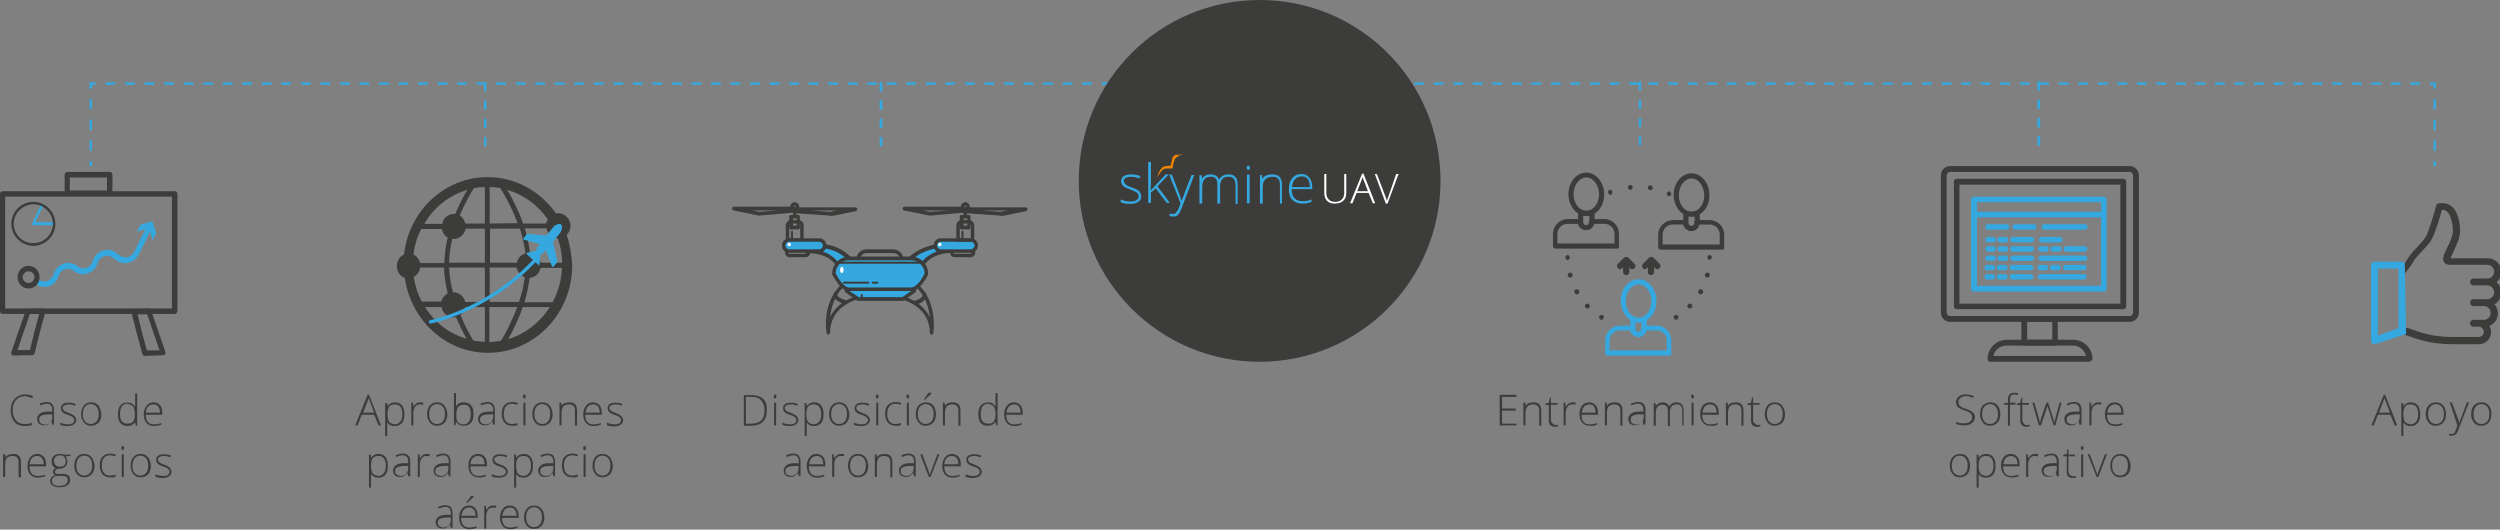 <?xml version="1.0" encoding="utf-8"?>
<!-- Generator: Adobe Illustrator 21.1.0, SVG Export Plug-In . SVG Version: 6.00 Build 0)  -->
<!DOCTYPE svg PUBLIC "-//W3C//DTD SVG 1.1//EN" "http://www.w3.org/Graphics/SVG/1.1/DTD/svg11.dtd">
<svg version="1.1" id="Layer_1" xmlns="http://www.w3.org/2000/svg" xmlns:xlink="http://www.w3.org/1999/xlink" x="0px" y="0px"
	 viewBox="0 0 727 154" style="enable-background:new 0 0 727 154;" xml:space="preserve">
<rect x="0" y="0" width="727" height="154" fill="#808080" stroke="none"/>
<style type="text/css">
	.st0{clip-path:url(#SVGID_2_);fill:#3C3C3B;}
	.st1{clip-path:url(#SVGID_2_);fill:#36A8E0;}
	.st2{clip-path:url(#SVGID_2_);fill:none;stroke:#36A8E0;stroke-width:0.992;stroke-linecap:round;stroke-miterlimit:10;}
	.st3{fill:#36A8E0;}
	.st4{clip-path:url(#SVGID_4_);fill:#3C3C3B;}
	.st5{clip-path:url(#SVGID_4_);fill:#36A8E0;}
	.st6{fill:none;stroke:#36A8E0;stroke-width:0.709;stroke-dasharray:3.005,3.005;}
	.st7{fill:none;stroke:#36A8E0;stroke-width:0.709;stroke-dasharray:2.84,2.84;}
	.st8{fill:none;stroke:#36A8E0;stroke-width:0.709;}
	.st9{fill:none;stroke:#36A8E0;stroke-width:0.709;stroke-dasharray:2.659,2.659;}
	.st10{clip-path:url(#SVGID_6_);fill:#3C3C3B;}
	.st11{clip-path:url(#SVGID_6_);fill:#36A8E0;}
	.st12{clip-path:url(#SVGID_8_);fill:#3C3C3B;}
	.st13{clip-path:url(#SVGID_8_);fill:#36A8E0;}
	.st14{clip-path:url(#SVGID_8_);fill:#FFFFFF;}
	.st15{fill:none;stroke:#36A8E0;stroke-width:0.709;stroke-dasharray:2.848,2.848;}
	.st16{clip-path:url(#SVGID_10_);fill:#3C3C3B;}
	.st17{clip-path:url(#SVGID_10_);fill:#F08600;}
	.st18{clip-path:url(#SVGID_10_);fill:#FFFFFF;}
	.st19{clip-path:url(#SVGID_10_);fill:#36A8E0;}
</style>
<g>
	<defs>
		<rect id="SVGID_1_" width="727.3" height="153.9"/>
	</defs>
	<clipPath id="SVGID_2_">
		<use xlink:href="#SVGID_1_"  style="overflow:visible;"/>
	</clipPath>
	<path class="st0" d="M147.8,98.6c1.2-2.2,2.9-5.4,4.2-9.3h7.9C157,93.8,152.8,97.1,147.8,98.6 M123.6,89.3h4.8c0.3,1.7,1.7,3,3.5,3
		c0.2,0,0.5,0,0.7-0.1c1.1,2.6,2.2,4.7,3.1,6.3C130.7,97.1,126.4,93.8,123.6,89.3 M135.9,55.2c-1,1.7-2.3,4.1-3.5,7
		c-0.1,0-0.3,0-0.4,0c-1.7,0-3.1,1.2-3.4,2.9l-5.2,0C126.1,60.3,130.6,56.8,135.9,55.2 M159.3,63.8c-0.2,0.4-0.4,0.8-0.5,1.2l-6.7,0
		c-1.4-4.1-3.3-7.6-4.6-9.8C152.3,56.6,156.5,59.7,159.3,63.8 M157.2,76.4c-0.3-1.5-1.6-2.7-3.1-2.9c-0.3-2.5-0.8-4.8-1.5-7.1l6.3,0
		c0.3,1.6,1.7,2.8,3.3,2.9c0.8,2.2,1.2,4.6,1.3,7.1H157.2z M154,80.8c1.6-0.1,2.9-1.3,3.2-2.9h6.2c-0.1,3.6-1.1,7-2.7,10h-8.2
		C153.2,85.6,153.7,83.2,154,80.8 M142.4,87.8v-10h7.8c0.3,1.3,1.2,2.3,2.4,2.8c-0.3,2.5-0.9,5-1.7,7.2H142.4z M142.4,89.3h8
		c-1.6,4.3-3.5,7.9-4.7,9.8c-1.1,0.2-2.2,0.3-3.4,0.4V89.3z M135.3,89.3h5.7v10.1c-1.2,0-2.3-0.2-3.4-0.4c-0.9-1.5-2.4-4.2-3.7-7.4
		C134.6,91.1,135.2,90.3,135.3,89.3 M141,65l-5.7,0c-0.2-1-0.8-1.8-1.6-2.3c1.5-3.7,3.2-6.5,4.1-8c1-0.2,2.1-0.3,3.2-0.3V65z
		 M142.4,65V54.4c1.1,0,2.1,0.1,3.1,0.3c1.1,1.8,3.3,5.5,5,10.2L142.4,65z M130.6,76.4c0-2.4,0.4-4.7,0.9-6.9c0.1,0,0.3,0,0.4,0
		c1.7,0,3.2-1.3,3.5-3l5.6,0v9.9H130.6z M135.3,87.8c-0.4-1.6-1.8-2.8-3.4-2.8c-0.1,0-0.1,0-0.2,0c-0.6-2.3-1-4.7-1.1-7.2H141v10
		H135.3z M150.3,76.4h-7.8v-9.9l8.7,0c0.7,2.3,1.3,4.7,1.6,7.2C151.5,74.1,150.5,75.1,150.3,76.4 M122.5,66.6l6,0
		c0.2,1.1,0.8,2,1.7,2.5c-0.6,2.3-0.9,4.8-1,7.4h-7c-0.3-1.1-1-2-2-2.5C120.6,71.3,121.3,68.8,122.5,66.6 M122.7,87.8
		c-1.2-2.2-2-4.7-2.4-7.3c1-0.5,1.7-1.5,1.9-2.7h6.9c0.1,2.6,0.5,5.1,1.1,7.5c-0.9,0.5-1.6,1.4-1.9,2.4H122.7z M164.8,68.3
		c0.7-0.7,1.1-1.6,1.1-2.6c0-2-1.6-3.7-3.5-3.7c-0.2,0-0.5,0-0.7,0.1c-4.5-6.4-11.7-10.6-19.9-10.6c-12.5,0-22.9,9.8-24.3,22.5
		c-1.3,0.6-2.1,1.9-2.1,3.4c0,1.6,0.9,2.9,2.3,3.4c1.8,12.3,11.9,21.8,24.2,21.8c13.5,0,24.5-11.4,24.5-25.5
		C166.2,73.9,165.7,71,164.8,68.3"/>
	<path class="st1" d="M153.4,68c-0.1,0-0.1,0-0.2,0.1l-1,1.2c-0.1,0.1-0.1,0.2,0,0.2c0,0.1,0.1,0.1,0.2,0.2L157,71l-0.7,0.8
		l-0.4,1.1l-2.6,0.6c-0.1,0-0.2,0.1-0.2,0.2c0,0.1,0,0.2,0.1,0.2l1.7,1.6l1.7,1.6c0.1,0.1,0.2,0.1,0.2,0c0.1,0,0.1-0.1,0.1-0.2
		l0.2-2.8l1-0.6l0.6-0.8l1.8,4.7c0,0.1,0.1,0.1,0.2,0.2c0,0,0,0,0.1,0c0.1,0,0.1,0,0.2-0.1l1-1.2c0-0.1,0.1-0.1,0.1-0.2l-1.3-5.8
		l2.1-2.6c0.4-0.5,0.8-1.9,0.3-2.4c-0.5-0.5-1.8,0.1-2.2,0.6l-2.1,2.6L153.4,68z"/>
	<path class="st2" d="M125.2,93.6c0,0,17.1-3.3,31-18.6"/>
	<path class="st1" d="M15.7,65.5h-6c-0.1,0-0.2-0.1-0.3-0.2c-0.1-0.1-0.1-0.2,0-0.4l2.5-5.5c0.1-0.2,0.3-0.3,0.5-0.2
		c0.2,0.1,0.3,0.3,0.2,0.5l-2.3,4.9h5.4c0.2,0,0.4,0.2,0.4,0.4S15.9,65.5,15.7,65.5"/>
	<path class="st0" d="M9.7,59.4c-0.3,0-0.6,0-0.9,0.1C6,60,4,62.3,4,65.1c0,1.5,0.6,2.9,1.7,4c1.1,1.1,2.5,1.6,4,1.6
		c3.1,0,5.7-2.5,5.7-5.7C15.3,62,12.8,59.4,9.7,59.4 M9.7,71.5c-1.7,0-3.3-0.7-4.5-1.9c-1.2-1.2-1.9-2.8-1.9-4.5
		c0-3.1,2.2-5.8,5.3-6.3c0.4-0.1,0.7-0.1,1.1-0.1c3.5,0,6.4,2.9,6.4,6.4C16.1,68.6,13.2,71.5,9.7,71.5"/>
	<path class="st1" d="M12.8,83.4c-1,0-1.9-0.3-2.7-1c-0.3-0.3-0.4-0.8-0.1-1.1c0.3-0.3,0.7-0.4,1.1-0.1c0.8,0.6,1.7,0.8,2.6,0.5
		c0.9-0.3,1.6-1,1.9-2c0.4-1.4,1.5-2.6,2.9-3c1.4-0.5,2.9-0.2,4,0.7c0.8,0.6,1.7,0.8,2.6,0.5c0.9-0.3,1.6-1,1.9-2
		c0.4-1.4,1.5-2.6,2.9-3c1.4-0.5,2.9-0.2,4,0.7l0.8,0.6c0.7,0.5,1.5,0.7,2.4,0.6c0.8-0.2,1.5-0.7,1.9-1.5l3.9-7.9
		c0.2-0.4,0.7-0.5,1-0.3c0.4,0.2,0.5,0.7,0.3,1.1l-3.9,7.9c-0.6,1.2-1.7,2-3,2.3c-1.3,0.3-2.6,0-3.6-0.8L32.9,75
		c-0.8-0.6-1.7-0.8-2.6-0.5c-0.9,0.3-1.6,1-1.9,2c-0.4,1.4-1.5,2.6-2.9,3c-1.4,0.5-2.9,0.2-4-0.7c-0.8-0.6-1.7-0.8-2.6-0.5
		c-0.9,0.3-1.6,1-1.9,2c-0.4,1.4-1.5,2.6-2.9,3C13.7,83.4,13.2,83.4,12.8,83.4"/>
</g>
<polygon class="st3" points="39.8,67.4 43.3,66.3 44.4,69.9 45.4,67.8 44.3,64.3 40.8,65.4 "/>
<g>
	<defs>
		<rect id="SVGID_3_" width="727.3" height="153.9"/>
	</defs>
	<clipPath id="SVGID_4_">
		<use xlink:href="#SVGID_3_"  style="overflow:visible;"/>
	</clipPath>
	<path class="st4" d="M20.3,55.4h10.8v-3.8H20.3V55.4z M31.9,57H19.6c-0.4,0-0.8-0.4-0.8-0.8v-5.4c0-0.4,0.3-0.8,0.8-0.8h12.3
		c0.4,0,0.8,0.3,0.8,0.8v5.4C32.7,56.6,32.3,57,31.9,57"/>
	<path class="st4" d="M1.5,89.7H50V57.2H1.5V89.7z M50.7,91.3h-50C0.3,91.3,0,91,0,90.5V56.4c0-0.4,0.3-0.8,0.8-0.8h50
		c0.4,0,0.8,0.4,0.8,0.8v34.1C51.5,91,51.2,91.3,50.7,91.3"/>
	<path class="st4" d="M8.3,78.9c-0.9,0-1.7,0.8-1.7,1.7c0,0.9,0.8,1.7,1.7,1.7s1.7-0.8,1.7-1.7C10,79.7,9.3,78.9,8.3,78.9 M8.3,83.9
		c-1.8,0-3.2-1.5-3.2-3.3c0-1.8,1.4-3.3,3.2-3.3s3.2,1.5,3.2,3.3C11.6,82.4,10.1,83.9,8.3,83.9"/>
	<path class="st4" d="M8.7,91.3c-1.2,3.4-2.4,6.9-3.6,10.5c1.2,0,2.4,0,3.6,0c0.9-3.8,1.8-7.3,2.7-10.5C10.6,91.2,9.7,91.3,8.7,91.3
		 M9.4,102.5L9.4,102.5L9.4,102.5z M4,103.4c-0.2,0-0.5-0.1-0.6-0.3c-0.1-0.2-0.2-0.5-0.1-0.7c1.4-4.1,2.8-8.2,4.2-12.1
		c0.1-0.3,0.4-0.5,0.7-0.5c1.4,0,2.9-0.1,4.3-0.1h0c0.2,0,0.5,0.1,0.6,0.3c0.1,0.2,0.2,0.5,0.1,0.7c-1,3.6-2.1,7.6-3.1,12
		c-0.1,0.3-0.4,0.6-0.7,0.6C7.6,103.3,5.8,103.3,4,103.4L4,103.4z"/>
	<path class="st4" d="M40,91.4c0.9,3.8,1.8,7.3,2.7,10.5c1.2,0,2.4,0,3.7,0c-1.2-3.5-2.4-7-3.6-10.5C41.8,91.4,40.9,91.4,40,91.4
		 M42.1,103.5c-0.3,0-0.6-0.2-0.7-0.6c-1-3.6-2.1-7.7-3.2-12.1c-0.1-0.2,0-0.5,0.1-0.7c0.1-0.2,0.4-0.3,0.6-0.3c1.4,0,2.9,0,4.3-0.1
		c0.3,0,0.6,0.2,0.7,0.5c1.4,4.1,2.8,8.1,4.2,12.1c0.1,0.2,0,0.5-0.1,0.7s-0.4,0.3-0.6,0.3C45.7,103.4,43.9,103.4,42.1,103.5
		L42.1,103.5z"/>
	<path class="st4" d="M461.3,51.6c-2,0-3.7,2.2-3.7,4.9c0,2,1,3.8,2.4,4.5c0.8,0.4,1.8,0.4,2.6,0c1.4-0.7,2.4-2.5,2.4-4.5
		C465,53.8,463.3,51.6,461.3,51.6 M461.3,62.8c-0.7,0-1.3-0.2-2-0.5c-1.9-1-3.2-3.3-3.2-5.8c0-3.5,2.3-6.3,5.2-6.3
		c2.8,0,5.2,2.8,5.2,6.3c0,2.6-1.2,4.9-3.2,5.8C462.6,62.6,462,62.8,461.3,62.8"/>
	<path class="st4" d="M453,70.8h16.5V68c0-1.6-1.3-2.9-2.9-2.9h-3.1c-0.3,1-1.1,1.7-2.1,1.8c-0.7,0.1-1.3-0.2-1.8-0.6
		c-0.4-0.3-0.6-0.7-0.7-1.2h-3.1c-1.6,0-2.9,1.3-2.9,2.9V70.8z M470.3,72.3h-18c-0.4,0-0.7-0.3-0.7-0.7V68c0-2.4,2-4.3,4.3-4.3h3.7
		c0.4,0,0.7,0.3,0.7,0.7v0.2c0,0.3,0.1,0.5,0.3,0.7c0.2,0.2,0.4,0.3,0.7,0.2c0.5,0,0.8-0.5,0.8-1v-0.1c0-0.4,0.3-0.7,0.7-0.7h3.7
		c2.4,0,4.3,1.9,4.3,4.3v3.6C471,72,470.7,72.3,470.3,72.3"/>
	<path class="st4" d="M460.4,62.7v1.9c0,0.5,0.4,0.9,0.9,0.9c0.5,0,0.9-0.4,0.9-0.9v-1.9C461.6,62.8,461,62.8,460.4,62.7
		 M461.3,66.9c-1.3,0-2.4-1.1-2.4-2.4v-2.9c0-0.3,0.1-0.5,0.4-0.6c0.2-0.1,0.5-0.1,0.7,0c0.8,0.4,1.8,0.4,2.6,0
		c0.2-0.1,0.5-0.1,0.7,0c0.2,0.1,0.4,0.4,0.4,0.6v2.9C463.7,65.8,462.6,66.9,461.3,66.9"/>
	<path class="st4" d="M491.9,51.9c-2,0-3.7,2.2-3.7,4.9c0,2,1,3.8,2.4,4.5c0.8,0.4,1.8,0.4,2.6,0c1.4-0.7,2.4-2.5,2.4-4.5
		C495.5,54,493.9,51.9,491.9,51.9 M491.9,63c-0.7,0-1.3-0.2-2-0.5c-1.9-1-3.2-3.3-3.2-5.8c0-3.5,2.3-6.3,5.2-6.3
		c2.8,0,5.2,2.8,5.2,6.3c0,2.6-1.2,4.9-3.2,5.8C493.2,62.9,492.5,63,491.9,63"/>
	<path class="st4" d="M483.6,71.1h16.5v-2.9c0-1.6-1.3-2.9-2.9-2.9h-3.1c-0.3,1-1.1,1.7-2.1,1.8c-0.7,0.1-1.3-0.2-1.8-0.6
		c-0.4-0.3-0.6-0.7-0.7-1.2h-3.1c-1.6,0-2.9,1.3-2.9,2.9V71.1z M500.9,72.6h-18c-0.4,0-0.7-0.3-0.7-0.7v-3.6c0-2.4,2-4.3,4.3-4.3
		h3.7c0.4,0,0.7,0.3,0.7,0.7v0.2c0,0.3,0.1,0.5,0.3,0.7c0.2,0.2,0.4,0.3,0.7,0.2c0.5,0,0.8-0.5,0.8-1v-0.1c0-0.4,0.3-0.7,0.7-0.7
		h3.7c2.4,0,4.3,1.9,4.3,4.3v3.6C501.6,72.2,501.3,72.6,500.9,72.6"/>
	<path class="st4" d="M491,62.9v1.9c0,0.5,0.4,0.9,0.9,0.9c0.5,0,0.9-0.4,0.9-0.9v-1.9C492.2,63,491.6,63,491,62.9 M491.9,67.2
		c-1.3,0-2.4-1.1-2.4-2.4v-2.9c0-0.3,0.1-0.5,0.4-0.6c0.2-0.1,0.5-0.1,0.7,0c0.8,0.4,1.8,0.4,2.6,0c0.2-0.1,0.5-0.1,0.7,0
		c0.2,0.1,0.4,0.4,0.4,0.6v2.9C494.2,66.1,493.2,67.2,491.9,67.2"/>
	<path class="st5" d="M476.5,82.7c-2,0-3.7,2.2-3.7,4.9c0,2,1,3.8,2.4,4.5c0.8,0.4,1.8,0.4,2.6,0c1.4-0.7,2.4-2.5,2.4-4.5
		C480.2,84.8,478.5,82.7,476.5,82.7 M476.5,93.8c-0.7,0-1.3-0.2-2-0.5c-1.9-1-3.2-3.3-3.2-5.8c0-3.5,2.3-6.3,5.2-6.3
		c2.8,0,5.2,2.8,5.2,6.3c0,2.6-1.2,4.9-3.2,5.8C477.8,93.7,477.2,93.8,476.5,93.8"/>
	<path class="st5" d="M468.2,101.9h16.5V99c0-1.6-1.3-2.9-2.9-2.9h-3.1c-0.3,1-1.1,1.7-2.1,1.8c-0.7,0.1-1.3-0.2-1.8-0.6
		c-0.4-0.3-0.6-0.7-0.7-1.2h-3.1c-1.6,0-2.9,1.3-2.9,2.9V101.9z M485.5,103.4h-18c-0.4,0-0.7-0.3-0.7-0.7V99c0-2.4,2-4.3,4.3-4.3
		h3.7c0.4,0,0.7,0.3,0.7,0.7v0.2c0,0.3,0.1,0.5,0.3,0.7c0.2,0.2,0.4,0.3,0.7,0.2c0.5,0,0.8-0.5,0.8-1v-0.1c0-0.4,0.3-0.7,0.7-0.7
		h3.7c2.4,0,4.3,1.9,4.3,4.3v3.6C486.2,103,485.9,103.4,485.5,103.4"/>
	<path class="st5" d="M475.6,93.7v1.9c0,0.5,0.4,0.9,0.9,0.9c0.5,0,0.9-0.4,0.9-0.9v-1.9C476.8,93.9,476.2,93.9,475.6,93.7
		 M476.5,98c-1.3,0-2.4-1.1-2.4-2.4v-2.9c0-0.3,0.1-0.5,0.4-0.6c0.2-0.1,0.5-0.1,0.7,0c0.8,0.4,1.8,0.4,2.6,0c0.2-0.1,0.5-0.1,0.7,0
		c0.2,0.1,0.4,0.4,0.4,0.6v2.9C478.9,96.9,477.8,98,476.5,98"/>
	<path class="st4" d="M465.7,93c-0.1,0-0.2,0-0.3-0.1c-0.1,0-0.2-0.1-0.2-0.2c-0.1-0.1-0.2-0.3-0.2-0.5c0,0,0-0.1,0-0.1
		c0,0,0-0.1,0-0.1c0,0,0-0.1,0.1-0.1c0,0,0.1-0.1,0.1-0.1c0.2-0.2,0.4-0.2,0.7-0.2c0,0,0.1,0,0.1,0c0,0,0.1,0,0.1,0.1
		c0,0,0.1,0.1,0.1,0.1c0,0,0.1,0.1,0.1,0.1c0,0,0,0.1,0.1,0.1c0,0,0,0.1,0,0.1c0,0,0,0.1,0,0.1c0,0.2-0.1,0.4-0.2,0.5
		C466.1,92.9,465.9,93,465.7,93"/>
	<path class="st4" d="M455.9,80.2c-0.1-0.4,0.1-0.8,0.5-0.9c0.4-0.1,0.8,0.1,0.9,0.5c0.1,0.4-0.1,0.8-0.5,0.9c-0.1,0-0.1,0-0.2,0
		C456.3,80.7,456,80.5,455.9,80.2 M457.9,85.2L457.9,85.2c-0.2-0.4-0.1-0.8,0.3-1c0.4-0.2,0.8-0.1,1,0.3c0.2,0.4,0.1,0.8-0.3,1
		c-0.1,0.1-0.2,0.1-0.4,0.1C458.3,85.6,458,85.4,457.9,85.2 M461.1,89.5c-0.3-0.3-0.3-0.8,0-1c0.3-0.3,0.8-0.3,1,0
		c0.3,0.3,0.3,0.8,0,1c-0.1,0.1-0.3,0.2-0.5,0.2C461.5,89.7,461.3,89.7,461.1,89.5"/>
	<path class="st4" d="M455.9,75.6c-0.1,0-0.2,0-0.3-0.1c-0.1,0-0.2-0.1-0.2-0.2c-0.1-0.1-0.2-0.3-0.2-0.5c0,0,0-0.1,0-0.1
		c0,0,0-0.1,0-0.1c0,0,0-0.1,0.1-0.1c0,0,0.1-0.1,0.1-0.1c0,0,0.1-0.1,0.1-0.1c0,0,0.1,0,0.1-0.1c0,0,0.1,0,0.1,0c0.1,0,0.2,0,0.3,0
		c0,0,0.1,0,0.1,0c0,0,0.1,0,0.1,0.1c0,0,0.1,0.1,0.1,0.1c0.1,0.1,0.2,0.3,0.2,0.5c0,0.2-0.1,0.4-0.2,0.5c-0.1,0.1-0.2,0.1-0.2,0.2
		C456.1,75.5,456,75.6,455.9,75.6"/>
	<path class="st4" d="M497.2,75.6c-0.1,0-0.2,0-0.3-0.1c-0.1,0-0.2-0.1-0.2-0.2c-0.1-0.1-0.2-0.3-0.2-0.5c0,0,0-0.1,0-0.1
		c0,0,0-0.1,0-0.1c0,0,0-0.1,0.1-0.1c0,0,0.1-0.1,0.1-0.1c0,0,0.1-0.1,0.1-0.1c0,0,0.1,0,0.1-0.1c0,0,0.1,0,0.1,0c0.1,0,0.2,0,0.3,0
		c0,0,0.1,0,0.1,0c0,0,0.1,0,0.1,0.1c0,0,0.1,0.1,0.1,0.1c0,0,0.1,0.1,0.1,0.1c0,0,0,0.1,0.1,0.1c0,0,0,0.1,0,0.1c0,0,0,0.1,0,0.1
		c0,0.2-0.1,0.4-0.2,0.5c-0.1,0.1-0.2,0.1-0.2,0.2C497.3,75.5,497.3,75.6,497.2,75.6"/>
	<path class="st4" d="M496.3,80.7c-0.4-0.1-0.6-0.5-0.5-0.9c0.1-0.4,0.5-0.6,0.9-0.5c0.4,0.1,0.6,0.5,0.5,0.9
		c-0.1,0.3-0.4,0.5-0.7,0.5C496.4,80.7,496.4,80.7,496.3,80.7 M494.2,85.5c-0.4-0.2-0.5-0.6-0.3-1c0.2-0.4,0.6-0.5,1-0.3
		c0.4,0.2,0.5,0.6,0.3,1c-0.1,0.2-0.4,0.4-0.6,0.4C494.4,85.6,494.3,85.5,494.2,85.5 M490.9,89.5c-0.3-0.3-0.3-0.7,0-1
		c0.3-0.3,0.7-0.3,1,0c0.3,0.3,0.3,0.7,0,1v0c-0.1,0.1-0.3,0.2-0.5,0.2C491.3,89.7,491.1,89.7,490.9,89.5"/>
	<path class="st4" d="M487.4,93c-0.1,0-0.2,0-0.3-0.1c-0.1,0-0.2-0.1-0.2-0.2c-0.1-0.1-0.2-0.3-0.2-0.5c0,0,0-0.1,0-0.1
		c0,0,0-0.1,0-0.1c0,0,0-0.1,0.1-0.1c0,0,0.1-0.1,0.1-0.1c0.2-0.2,0.4-0.2,0.7-0.2c0,0,0.1,0,0.1,0c0,0,0.1,0,0.1,0.1
		c0,0,0.1,0.1,0.1,0.1c0,0,0.1,0.1,0.1,0.1c0,0,0,0.1,0.1,0.1c0,0,0,0.1,0,0.1c0,0,0,0.1,0,0.1c0,0.2-0.1,0.4-0.2,0.5
		c-0.1,0.1-0.2,0.1-0.2,0.2C487.6,93,487.5,93,487.4,93"/>
	<path class="st4" d="M468.4,56.7c-0.1,0-0.2,0-0.3-0.1c-0.1,0-0.2-0.1-0.2-0.2c-0.1-0.1-0.1-0.1-0.2-0.2c0-0.1-0.1-0.2-0.1-0.3
		c0-0.2,0.1-0.4,0.2-0.5c0,0,0.1-0.1,0.1-0.1c0,0,0.1,0,0.1-0.1c0,0,0.1,0,0.1,0c0.1,0,0.2,0,0.3,0c0,0,0.1,0,0.1,0
		c0,0,0.1,0,0.1,0.1c0,0,0.1,0.1,0.1,0.1c0.1,0.1,0.2,0.3,0.2,0.5c0,0.1,0,0.2-0.1,0.3c0,0.1-0.1,0.2-0.2,0.2
		C468.8,56.6,468.6,56.7,468.4,56.7"/>
	<path class="st4" d="M473.4,54.6c0-0.4,0.2-0.8,0.6-0.8c0.4,0,0.8,0.2,0.8,0.6c0,0.4-0.2,0.8-0.6,0.8c0,0-0.1,0-0.1,0
		C473.7,55.2,473.4,54.9,473.4,54.6 M479.8,55.3c-0.4-0.1-0.7-0.4-0.6-0.8c0.1-0.4,0.4-0.7,0.8-0.6c0.4,0.1,0.7,0.4,0.6,0.8
		c-0.1,0.4-0.4,0.6-0.7,0.6C479.9,55.3,479.9,55.3,479.8,55.3"/>
	<path class="st4" d="M485.5,57.1c-0.2,0-0.4-0.1-0.5-0.2c-0.1-0.1-0.1-0.1-0.2-0.2c0-0.1-0.1-0.2-0.1-0.3c0-0.2,0.1-0.4,0.2-0.5
		c0,0,0.1-0.1,0.1-0.1c0,0,0.1,0,0.1-0.1c0,0,0.1,0,0.1,0c0.1,0,0.2,0,0.3,0c0,0,0.1,0,0.1,0c0,0,0.1,0,0.1,0.1c0,0,0.1,0.1,0.1,0.1
		c0.1,0.1,0.2,0.3,0.2,0.5c0,0.1,0,0.2-0.1,0.3c0,0.1-0.1,0.2-0.2,0.2c-0.1,0.1-0.2,0.1-0.2,0.2C485.7,57.1,485.6,57.1,485.5,57.1"
		/>
	<path class="st4" d="M478.9,78l0.3-0.3v1.4c0,0.5,0.4,0.9,0.9,0.9c0.5,0,0.9-0.4,0.9-0.9v-1.4l0.3,0.3c0.4,0.4,0.9,0.4,1.3,0
		c0.4-0.4,0.4-0.9,0-1.3l-1.8-1.8c-0.2-0.2-0.4-0.2-0.6-0.2c-0.2,0-0.5,0.1-0.6,0.2l-1.8,1.8c-0.4,0.4-0.4,0.9,0,1.3
		C478,78.4,478.6,78.4,478.9,78"/>
	<path class="st4" d="M471.7,78l0.3-0.3v1.4c0,0.5,0.4,0.9,0.9,0.9c0.5,0,0.9-0.4,0.9-0.9v-1.4L474,78c0.4,0.4,0.9,0.4,1.3,0
		c0.4-0.4,0.4-0.9,0-1.3l-1.8-1.8c-0.2-0.2-0.4-0.2-0.6-0.2c-0.2,0-0.5,0.1-0.6,0.2l-1.8,1.8c-0.4,0.4-0.4,0.9,0,1.3
		C470.8,78.4,471.4,78.4,471.7,78"/>
	<path class="st4" d="M569.8,88.3h46.8V53.7h-46.8V88.3z M617.5,89.9H569c-0.5,0-0.8-0.4-0.8-0.8V52.8c0-0.5,0.4-0.8,0.8-0.8h48.5
		c0.5,0,0.8,0.4,0.8,0.8v36.3C618.3,89.6,617.9,89.9,617.5,89.9 M567.1,50c-0.6,0-1,0.5-1,1v39.9c0,0.6,0.5,1,1,1h52.2
		c0.6,0,1-0.5,1-1V51c0-0.6-0.5-1-1-1H567.1z M619.3,93.6h-52.2c-1.5,0-2.7-1.2-2.7-2.7V51c0-1.5,1.2-2.7,2.7-2.7h52.2
		c1.5,0,2.7,1.2,2.7,2.7v39.9C622,92.4,620.8,93.6,619.3,93.6"/>
	<path class="st4" d="M589.5,98.8h7.3v-5.2h-7.3V98.8z M597.6,100.5h-9c-0.5,0-0.8-0.4-0.8-0.8v-6.8c0-0.5,0.4-0.8,0.8-0.8h9
		c0.5,0,0.8,0.4,0.8,0.8v6.8C598.4,100.1,598.1,100.5,597.6,100.5"/>
	<path class="st4" d="M579.7,103.5h26.9c-0.4-1.7-1.9-3-3.8-3h-19.3C581.6,100.5,580,101.8,579.7,103.5 M607.5,105.2h-28.7
		c-0.5,0-0.8-0.4-0.8-0.8c0-3.1,2.5-5.6,5.6-5.6h19.3c3.1,0,5.6,2.5,5.6,5.6C608.3,104.8,607.9,105.2,607.5,105.2"/>
	<path class="st5" d="M574.9,83.1H611V58.8h-36.1V83.1z M611.8,84.8H574c-0.5,0-0.8-0.4-0.8-0.8V58c0-0.5,0.4-0.8,0.8-0.8h37.8
		c0.5,0,0.8,0.4,0.8,0.8v25.9C612.6,84.4,612.3,84.8,611.8,84.8"/>
	<path class="st5" d="M583.5,66.8h-5.4c-0.5,0-0.8-0.4-0.8-0.8c0-0.5,0.4-0.8,0.8-0.8h5.4c0.5,0,0.8,0.4,0.8,0.8
		C584.3,66.4,583.9,66.8,583.5,66.8"/>
	<path class="st5" d="M591.4,66.8H586c-0.5,0-0.8-0.4-0.8-0.8c0-0.5,0.4-0.8,0.8-0.8h5.4c0.5,0,0.8,0.4,0.8,0.8
		C592.2,66.4,591.9,66.8,591.4,66.8"/>
	<path class="st5" d="M606.3,66.8h-11.8c-0.5,0-0.8-0.4-0.8-0.8c0-0.5,0.4-0.8,0.8-0.8h11.8c0.5,0,0.8,0.4,0.8,0.8
		C607.1,66.4,606.7,66.8,606.3,66.8"/>
	<path class="st5" d="M606.2,75.9h-12.6c-0.5,0-0.8-0.4-0.8-0.8c0-0.5,0.4-0.8,0.8-0.8h12.6c0.5,0,0.8,0.4,0.8,0.8
		C607,75.5,606.6,75.9,606.2,75.9"/>
	<path class="st5" d="M579.6,70.5h-1.5c-0.5,0-0.8-0.4-0.8-0.8c0-0.5,0.4-0.8,0.8-0.8h1.5c0.5,0,0.8,0.4,0.8,0.8
		C580.4,70.1,580,70.5,579.6,70.5"/>
	<path class="st5" d="M583.2,70.5h-1.6c-0.5,0-0.8-0.4-0.8-0.8c0-0.5,0.4-0.8,0.8-0.8h1.6c0.5,0,0.8,0.4,0.8,0.8
		C584,70.1,583.7,70.5,583.2,70.5"/>
	<path class="st5" d="M590.7,70.5h-5.3c-0.5,0-0.8-0.4-0.8-0.8c0-0.5,0.4-0.8,0.8-0.8h5.3c0.5,0,0.8,0.4,0.8,0.8
		C591.5,70.1,591.2,70.5,590.7,70.5"/>
	<path class="st5" d="M579.6,73.2h-1.5c-0.5,0-0.8-0.4-0.8-0.8c0-0.5,0.4-0.8,0.8-0.8h1.5c0.5,0,0.8,0.4,0.8,0.8
		C580.4,72.8,580,73.2,579.6,73.2"/>
	<path class="st5" d="M583.2,73.2h-1.6c-0.5,0-0.8-0.4-0.8-0.8c0-0.5,0.4-0.8,0.8-0.8h1.6c0.5,0,0.8,0.4,0.8,0.8
		C584,72.8,583.7,73.2,583.2,73.2"/>
	<path class="st5" d="M590.7,73.2h-5.3c-0.5,0-0.8-0.4-0.8-0.8c0-0.5,0.4-0.8,0.8-0.8h5.3c0.5,0,0.8,0.4,0.8,0.8
		C591.5,72.8,591.2,73.2,590.7,73.2"/>
	<path class="st5" d="M579.6,75.9h-1.5c-0.5,0-0.8-0.4-0.8-0.8c0-0.5,0.4-0.8,0.8-0.8h1.5c0.5,0,0.8,0.4,0.8,0.8
		C580.4,75.5,580,75.9,579.6,75.9"/>
	<path class="st5" d="M583.2,75.9h-1.6c-0.5,0-0.8-0.4-0.8-0.8c0-0.5,0.4-0.8,0.8-0.8h1.6c0.5,0,0.8,0.4,0.8,0.8
		C584,75.5,583.7,75.9,583.2,75.9"/>
	<path class="st5" d="M590.7,75.9h-5.3c-0.5,0-0.8-0.4-0.8-0.8c0-0.5,0.4-0.8,0.8-0.8h5.3c0.5,0,0.8,0.4,0.8,0.8
		C591.5,75.5,591.2,75.9,590.7,75.9"/>
	<path class="st5" d="M595,73.2h-1.5c-0.5,0-0.8-0.4-0.8-0.8c0-0.5,0.4-0.8,0.8-0.8h1.5c0.5,0,0.8,0.4,0.8,0.8
		C595.8,72.8,595.5,73.2,595,73.2"/>
	<path class="st5" d="M598.7,73.2h-1.6c-0.5,0-0.8-0.4-0.8-0.8c0-0.5,0.4-0.8,0.8-0.8h1.6c0.5,0,0.8,0.4,0.8,0.8
		C599.5,72.8,599.1,73.2,598.7,73.2"/>
	<path class="st5" d="M606.2,73.2h-5.3c-0.5,0-0.8-0.4-0.8-0.8c0-0.5,0.4-0.8,0.8-0.8h5.3c0.5,0,0.8,0.4,0.8,0.8
		C607,72.8,606.6,73.2,606.2,73.2"/>
	<path class="st5" d="M606,81.3h-12.6c-0.5,0-0.8-0.4-0.8-0.8c0-0.5,0.4-0.8,0.8-0.8H606c0.5,0,0.8,0.4,0.8,0.8
		C606.8,80.9,606.4,81.3,606,81.3"/>
	<path class="st5" d="M579.4,78.6h-1.5c-0.5,0-0.8-0.4-0.8-0.8c0-0.5,0.4-0.8,0.8-0.8h1.5c0.5,0,0.8,0.4,0.8,0.8
		C580.2,78.2,579.8,78.6,579.4,78.6"/>
	<path class="st5" d="M583,78.6h-1.6c-0.5,0-0.8-0.4-0.8-0.8c0-0.5,0.4-0.8,0.8-0.8h1.6c0.5,0,0.8,0.4,0.8,0.8
		C583.9,78.2,583.5,78.6,583,78.6"/>
	<path class="st5" d="M590.5,78.6h-5.3c-0.5,0-0.8-0.4-0.8-0.8c0-0.5,0.4-0.8,0.8-0.8h5.3c0.5,0,0.8,0.4,0.8,0.8
		C591.4,78.2,591,78.6,590.5,78.6"/>
	<path class="st5" d="M579.4,81.3h-1.5c-0.5,0-0.8-0.4-0.8-0.8c0-0.5,0.4-0.8,0.8-0.8h1.5c0.5,0,0.8,0.4,0.8,0.8
		C580.2,80.9,579.8,81.3,579.4,81.3"/>
	<path class="st5" d="M583,81.3h-1.6c-0.5,0-0.8-0.4-0.8-0.8c0-0.5,0.4-0.8,0.8-0.8h1.6c0.5,0,0.8,0.4,0.8,0.8
		C583.9,80.9,583.5,81.3,583,81.3"/>
	<path class="st5" d="M590.5,81.3h-5.3c-0.5,0-0.8-0.4-0.8-0.8c0-0.5,0.4-0.8,0.8-0.8h5.3c0.5,0,0.8,0.4,0.8,0.8
		C591.4,80.9,591,81.3,590.5,81.3"/>
	<path class="st5" d="M594.8,78.6h-1.5c-0.5,0-0.8-0.4-0.8-0.8c0-0.5,0.4-0.8,0.8-0.8h1.5c0.5,0,0.8,0.4,0.8,0.8
		C595.7,78.2,595.3,78.6,594.8,78.6"/>
	<path class="st5" d="M598.5,78.6h-1.6c-0.5,0-0.8-0.4-0.8-0.8c0-0.5,0.4-0.8,0.8-0.8h1.6c0.5,0,0.8,0.4,0.8,0.8
		C599.3,78.2,598.9,78.6,598.5,78.6"/>
	<path class="st5" d="M606,78.6h-5.3c-0.5,0-0.8-0.4-0.8-0.8c0-0.5,0.4-0.8,0.8-0.8h5.3c0.5,0,0.8,0.4,0.8,0.8
		C606.8,78.2,606.4,78.6,606,78.6"/>
	<path class="st5" d="M599,70.5h-5.3c-0.5,0-0.8-0.4-0.8-0.8c0-0.5,0.4-0.8,0.8-0.8h5.3c0.5,0,0.8,0.4,0.8,0.8
		C599.8,70.1,599.5,70.5,599,70.5"/>
	<path class="st5" d="M611.6,63.2h-37.4c-0.5,0-0.8-0.4-0.8-0.8c0-0.5,0.4-0.8,0.8-0.8h37.4c0.5,0,0.8,0.4,0.8,0.8
		C612.4,62.8,612.1,63.2,611.6,63.2"/>
	<path class="st4" d="M49.6,136.3c-0.1-0.2-0.3-0.4-0.6-0.6c-0.3-0.2-0.7-0.4-1.3-0.6c-0.7-0.3-1.2-0.5-1.4-0.7
		c-0.2-0.2-0.4-0.5-0.4-0.8c0-0.3,0.2-0.6,0.5-0.7c0.3-0.2,0.7-0.3,1.3-0.3c0.6,0,1.2,0.1,1.8,0.4l0.2-0.5c-0.6-0.3-1.3-0.4-2-0.4
		c-0.7,0-1.3,0.1-1.7,0.4c-0.4,0.3-0.6,0.7-0.6,1.2c0,0.3,0.1,0.6,0.2,0.8c0.1,0.2,0.3,0.4,0.6,0.6c0.3,0.2,0.7,0.4,1.4,0.6
		c0.6,0.2,1.1,0.4,1.3,0.7c0.3,0.2,0.4,0.5,0.4,0.8c0,0.4-0.2,0.6-0.5,0.9s-0.8,0.3-1.5,0.3c-0.7,0-1.4-0.2-2.1-0.5v0.7
		c0.5,0.3,1.2,0.4,2.1,0.4c0.8,0,1.5-0.2,1.9-0.5c0.4-0.3,0.7-0.8,0.7-1.4C49.8,136.7,49.7,136.5,49.6,136.3 M39.1,133.3
		c0.4-0.5,1-0.8,1.7-0.8s1.3,0.3,1.7,0.8s0.6,1.2,0.6,2.1c0,0.9-0.2,1.6-0.6,2.1c-0.4,0.5-1,0.8-1.7,0.8s-1.3-0.3-1.7-0.8
		c-0.4-0.5-0.6-1.2-0.6-2.1C38.6,134.5,38.8,133.8,39.1,133.3 M43,132.9c-0.5-0.6-1.2-0.9-2.1-0.9c-0.9,0-1.6,0.3-2.1,0.9
		s-0.8,1.4-0.8,2.5c0,0.7,0.1,1.3,0.4,1.8c0.2,0.5,0.6,0.9,1,1.2c0.4,0.3,1,0.4,1.5,0.4c0.9,0,1.6-0.3,2.2-0.9
		c0.5-0.6,0.8-1.4,0.8-2.5C43.8,134.4,43.5,133.5,43,132.9 M35.7,130.9c0.1,0,0.2-0.1,0.3-0.2c0.1-0.1,0.1-0.2,0.1-0.4
		c0-0.2,0-0.3-0.1-0.4c-0.1-0.1-0.2-0.2-0.3-0.2c-0.3,0-0.4,0.2-0.4,0.6C35.3,130.7,35.4,130.9,35.7,130.9 M36,132.1h-0.6v6.6H36
		V132.1z M33.6,138.6V138c-0.5,0.2-1.1,0.3-1.7,0.3c-0.7,0-1.3-0.3-1.7-0.8c-0.4-0.5-0.6-1.2-0.6-2.1c0-0.9,0.2-1.7,0.6-2.2
		c0.4-0.5,1-0.8,1.8-0.8c0.4,0,0.9,0.1,1.5,0.3l0.2-0.5c-0.5-0.2-1.1-0.3-1.6-0.3c-1,0-1.7,0.3-2.3,0.9c-0.6,0.6-0.8,1.5-0.8,2.6
		c0,1.1,0.3,1.9,0.8,2.5c0.5,0.6,1.3,0.9,2.2,0.9C32.7,138.9,33.2,138.8,33.6,138.6 M22.8,133.3c0.4-0.5,1-0.8,1.7-0.8
		c0.7,0,1.3,0.3,1.7,0.8s0.6,1.2,0.6,2.1c0,0.9-0.2,1.6-0.6,2.1c-0.4,0.5-1,0.8-1.7,0.8c-0.7,0-1.3-0.3-1.7-0.8
		c-0.4-0.5-0.6-1.2-0.6-2.1C22.2,134.5,22.4,133.8,22.8,133.3 M26.6,132.9c-0.5-0.6-1.2-0.9-2.1-0.9c-0.9,0-1.6,0.3-2.1,0.9
		c-0.5,0.6-0.8,1.4-0.8,2.5c0,0.7,0.1,1.3,0.4,1.8c0.2,0.5,0.6,0.9,1,1.2c0.4,0.3,1,0.4,1.5,0.4c0.9,0,1.6-0.3,2.2-0.9
		c0.5-0.6,0.8-1.4,0.8-2.5C27.4,134.4,27.1,133.5,26.6,132.9 M16.1,132.9c0.3-0.3,0.7-0.5,1.2-0.5c0.5,0,1,0.1,1.3,0.4
		c0.3,0.3,0.5,0.7,0.5,1.3c0,0.5-0.1,0.9-0.4,1.2c-0.3,0.3-0.7,0.4-1.3,0.4c-0.5,0-0.9-0.1-1.2-0.4c-0.3-0.3-0.5-0.7-0.5-1.2
		C15.6,133.7,15.8,133.2,16.1,132.9 M16.9,138.4H18c0.6,0,1,0.1,1.3,0.3c0.3,0.2,0.4,0.5,0.4,0.9c0,1.1-0.9,1.7-2.6,1.7
		c-1.3,0-2-0.5-2-1.4C15.1,138.9,15.7,138.4,16.9,138.4 M18.3,132.1c-0.2-0.1-0.6-0.1-1-0.1c-0.7,0-1.3,0.2-1.7,0.6
		c-0.4,0.4-0.6,0.9-0.6,1.6c0,0.4,0.1,0.8,0.3,1.2c0.2,0.3,0.5,0.6,0.9,0.7c-0.6,0.3-0.8,0.7-0.8,1.2c0,0.2,0.1,0.4,0.2,0.5
		c0.1,0.2,0.3,0.3,0.5,0.4c-0.5,0.1-0.9,0.3-1.1,0.6c-0.3,0.3-0.4,0.7-0.4,1.1c0,0.6,0.2,1,0.7,1.3c0.5,0.3,1.1,0.5,1.9,0.5
		c1,0,1.8-0.2,2.4-0.6c0.6-0.4,0.8-0.9,0.8-1.6c0-0.6-0.2-1-0.6-1.3c-0.4-0.3-0.9-0.4-1.6-0.4H17c-0.4,0-0.6,0-0.8-0.1
		c-0.2-0.1-0.2-0.2-0.2-0.5c0-0.2,0.1-0.4,0.2-0.5c0.1-0.2,0.3-0.3,0.5-0.4c0.1,0,0.3,0,0.6,0c0.7,0,1.3-0.2,1.7-0.6
		s0.6-0.9,0.6-1.5c0-0.5-0.2-1-0.5-1.5l1.4-0.1v-0.4H18.3z M12.2,133.2c0.3,0.4,0.5,1,0.5,1.8H8.6c0.1-0.8,0.3-1.4,0.7-1.8
		c0.4-0.4,0.9-0.6,1.5-0.6C11.4,132.6,11.9,132.8,12.2,133.2 M12.1,138.8c0.3-0.1,0.7-0.2,1-0.3v-0.5c-0.4,0.2-0.8,0.3-1.1,0.3
		c-0.3,0.1-0.6,0.1-1,0.1c-0.8,0-1.4-0.2-1.8-0.7c-0.4-0.5-0.6-1.2-0.6-2.1h4.8V135c0-0.9-0.2-1.7-0.7-2.2c-0.5-0.5-1.1-0.8-1.8-0.8
		c-0.9,0-1.6,0.3-2.1,1c-0.5,0.6-0.8,1.5-0.8,2.5c0,1.1,0.3,1.9,0.8,2.5c0.5,0.6,1.3,0.9,2.2,0.9C11.4,138.9,11.7,138.8,12.1,138.8
		 M6.1,138.7v-4.3c0-1.6-0.7-2.4-2.2-2.4c-1.1,0-1.9,0.3-2.3,1h0l-0.1-0.9H0.9v6.6h0.6v-3.6c0-0.9,0.2-1.5,0.5-1.9s0.9-0.6,1.7-0.6
		c0.6,0,1,0.2,1.3,0.5c0.3,0.3,0.4,0.8,0.4,1.4v4.3H6.1z"/>
	<path class="st4" d="M46,118.2c0.3,0.4,0.5,1,0.5,1.8h-4.1c0.1-0.8,0.3-1.4,0.7-1.8c0.4-0.4,0.9-0.6,1.5-0.6
		C45.2,117.6,45.7,117.8,46,118.2 M45.9,123.8c0.3-0.1,0.7-0.2,1-0.3v-0.5c-0.4,0.2-0.8,0.3-1.1,0.3c-0.3,0.1-0.6,0.1-1,0.1
		c-0.8,0-1.4-0.2-1.8-0.7c-0.4-0.5-0.6-1.2-0.6-2.1h4.8V120c0-0.9-0.2-1.7-0.7-2.2c-0.4-0.5-1.1-0.8-1.8-0.8c-0.9,0-1.6,0.3-2.1,1
		c-0.5,0.6-0.8,1.5-0.8,2.5c0,1.1,0.3,1.9,0.8,2.5c0.5,0.6,1.3,0.9,2.2,0.9C45.2,123.9,45.6,123.8,45.9,123.8 M38.7,118.2
		c0.3,0.4,0.5,1.2,0.5,2.2v0.1c0,1-0.2,1.7-0.5,2.1c-0.3,0.4-0.9,0.6-1.6,0.6c-1.5,0-2.2-0.9-2.2-2.8c0-1,0.2-1.7,0.5-2.2
		c0.4-0.5,0.9-0.8,1.6-0.8C37.8,117.6,38.4,117.8,38.7,118.2 M35,117.9c-0.5,0.6-0.7,1.5-0.7,2.6c0,1.1,0.2,1.9,0.7,2.5
		c0.5,0.6,1.2,0.9,2.1,0.9c0.9,0,1.7-0.4,2.2-1.1h0l0.2,1h0.4v-9.4h-0.6v2.4c0,0.5,0,1,0,1.5h0c-0.3-0.4-0.6-0.7-0.9-0.9
		c-0.3-0.2-0.8-0.3-1.2-0.3C36.2,117,35.5,117.3,35,117.9 M24.7,118.3c0.4-0.5,1-0.8,1.7-0.8c0.7,0,1.3,0.3,1.7,0.8s0.6,1.2,0.6,2.1
		c0,0.9-0.2,1.6-0.6,2.1c-0.4,0.5-1,0.8-1.7,0.8s-1.3-0.3-1.7-0.8c-0.4-0.5-0.6-1.2-0.6-2.1C24.1,119.5,24.3,118.8,24.7,118.3
		 M28.6,117.9c-0.5-0.6-1.2-0.9-2.1-0.9c-0.9,0-1.6,0.3-2.1,0.9c-0.5,0.6-0.8,1.4-0.8,2.5c0,0.7,0.1,1.3,0.4,1.8
		c0.2,0.5,0.6,0.9,1,1.2c0.4,0.3,1,0.4,1.5,0.4c0.9,0,1.6-0.3,2.2-0.9c0.5-0.6,0.8-1.4,0.8-2.5C29.3,119.4,29.1,118.5,28.6,117.9
		 M21.9,121.3c-0.1-0.2-0.3-0.4-0.6-0.6c-0.3-0.2-0.7-0.4-1.3-0.6c-0.7-0.3-1.2-0.5-1.4-0.7c-0.2-0.2-0.4-0.5-0.4-0.8
		c0-0.3,0.2-0.6,0.5-0.7s0.7-0.3,1.3-0.3c0.6,0,1.2,0.1,1.8,0.4l0.2-0.5c-0.6-0.3-1.3-0.4-2-0.4c-0.7,0-1.3,0.1-1.7,0.4
		c-0.4,0.3-0.6,0.7-0.6,1.2c0,0.3,0.1,0.6,0.2,0.8c0.1,0.2,0.3,0.4,0.6,0.6c0.3,0.2,0.7,0.4,1.4,0.6c0.6,0.2,1.1,0.4,1.3,0.7
		c0.3,0.2,0.4,0.5,0.4,0.8c0,0.4-0.2,0.6-0.5,0.9c-0.3,0.2-0.8,0.3-1.5,0.3c-0.7,0-1.4-0.2-2.1-0.5v0.6c0.5,0.3,1.2,0.4,2.1,0.4
		c0.8,0,1.5-0.2,1.9-0.5c0.4-0.3,0.7-0.8,0.7-1.4C22.1,121.7,22,121.5,21.9,121.3 M11.8,123c-0.3-0.2-0.4-0.5-0.4-1
		c0-0.5,0.2-0.9,0.6-1.1c0.4-0.2,1.1-0.4,2-0.4l1.2,0v0.7c0,0.7-0.2,1.3-0.6,1.7c-0.4,0.4-1,0.6-1.7,0.6
		C12.4,123.3,12,123.2,11.8,123 M15.7,123.7v-4.4c0-0.8-0.2-1.4-0.5-1.8c-0.4-0.4-0.9-0.6-1.6-0.6c-0.7,0-1.4,0.2-2.1,0.5l0.2,0.5
		c0.7-0.3,1.3-0.5,1.9-0.5c0.6,0,1,0.2,1.2,0.5c0.3,0.3,0.4,0.8,0.4,1.4v0.4l-1.3,0c-1,0-1.8,0.2-2.3,0.6c-0.5,0.4-0.8,0.9-0.8,1.5
		c0,0.6,0.2,1,0.5,1.4c0.4,0.3,0.9,0.5,1.5,0.5c0.5,0,0.9-0.1,1.2-0.3c0.3-0.2,0.7-0.5,1-0.9h0l0.2,1H15.7z M9.4,115.8l0.2-0.6
		c-0.7-0.3-1.5-0.5-2.3-0.5c-0.8,0-1.6,0.2-2.2,0.6c-0.6,0.4-1.1,0.9-1.5,1.6c-0.3,0.7-0.5,1.5-0.5,2.4c0,1.4,0.4,2.6,1.1,3.4
		c0.7,0.8,1.7,1.2,2.9,1.2c0.9,0,1.6-0.1,2.2-0.3V123c-0.6,0.2-1.3,0.3-2.1,0.3c-1.1,0-2-0.3-2.6-1.1c-0.6-0.7-0.9-1.7-0.9-3
		c0-1.2,0.3-2.2,1-2.9c0.6-0.7,1.5-1.1,2.6-1.1C8.1,115.3,8.7,115.5,9.4,115.8"/>
	<path class="st4" d="M153.6,148.3c0.4-0.5,1-0.8,1.7-0.8c0.7,0,1.3,0.3,1.7,0.8s0.6,1.2,0.6,2.1c0,0.9-0.2,1.6-0.6,2.1
		c-0.4,0.5-1,0.8-1.7,0.8c-0.7,0-1.3-0.3-1.7-0.8c-0.4-0.5-0.6-1.2-0.6-2.1C153,149.5,153.2,148.8,153.6,148.3 M157.4,147.9
		c-0.5-0.6-1.2-0.9-2.1-0.9c-0.9,0-1.6,0.3-2.1,0.9c-0.5,0.6-0.8,1.4-0.8,2.5c0,0.7,0.1,1.3,0.4,1.8c0.2,0.5,0.6,0.9,1,1.2
		c0.4,0.3,1,0.4,1.5,0.4c0.9,0,1.6-0.3,2.2-0.9c0.5-0.6,0.8-1.4,0.8-2.5C158.2,149.4,158,148.5,157.4,147.9 M149.7,148.2
		c0.3,0.4,0.5,1,0.5,1.8h-4.1c0.1-0.8,0.3-1.4,0.7-1.8c0.4-0.4,0.9-0.6,1.5-0.6C148.9,147.6,149.3,147.8,149.7,148.2 M149.5,153.8
		c0.3-0.1,0.7-0.2,1-0.3v-0.5c-0.4,0.2-0.8,0.3-1.1,0.3c-0.3,0.1-0.6,0.1-1,0.1c-0.8,0-1.4-0.2-1.8-0.7c-0.4-0.5-0.6-1.2-0.6-2.1
		h4.8V150c0-0.9-0.2-1.7-0.7-2.2c-0.4-0.5-1.1-0.8-1.8-0.8c-0.9,0-1.6,0.3-2.1,1c-0.5,0.6-0.8,1.5-0.8,2.5c0,1.1,0.3,1.9,0.8,2.5
		c0.5,0.6,1.3,0.9,2.2,0.9C148.9,153.9,149.2,153.8,149.5,153.8 M142.3,147.3c-0.3,0.2-0.6,0.5-0.9,1h0l-0.1-1.2h-0.5v6.6h0.6v-3.6
		c0-0.7,0.2-1.3,0.5-1.8c0.4-0.5,0.8-0.7,1.4-0.7c0.3,0,0.6,0,0.9,0.1l0.1-0.6c-0.3-0.1-0.6-0.1-0.9-0.1
		C143,147,142.6,147.1,142.3,147.3 M135.5,146.2h0.4c0.4-0.4,0.8-0.7,1.2-1.1c0.4-0.3,0.6-0.6,0.7-0.8v-0.1H137
		c-0.1,0.2-0.3,0.5-0.6,0.9C136.1,145.4,135.8,145.8,135.5,146.2L135.5,146.2z M137.8,148.2c0.3,0.4,0.5,1,0.5,1.8h-4.1
		c0.1-0.8,0.3-1.4,0.7-1.8c0.4-0.4,0.9-0.6,1.5-0.6C137,147.6,137.4,147.8,137.8,148.2 M137.6,153.8c0.3-0.1,0.7-0.2,1-0.3v-0.5
		c-0.4,0.2-0.8,0.3-1.1,0.3c-0.3,0.1-0.6,0.1-1,0.1c-0.8,0-1.4-0.2-1.8-0.7c-0.4-0.5-0.6-1.2-0.6-2.1h4.8V150c0-0.9-0.2-1.7-0.7-2.2
		c-0.4-0.5-1.1-0.8-1.8-0.8c-0.9,0-1.6,0.3-2.1,1c-0.5,0.6-0.8,1.5-0.8,2.5c0,1.1,0.3,1.9,0.8,2.5c0.5,0.6,1.3,0.9,2.2,0.9
		C136.9,153.9,137.3,153.8,137.6,153.8 M127.7,153c-0.3-0.2-0.4-0.6-0.4-1c0-0.5,0.2-0.9,0.6-1.1c0.4-0.2,1.1-0.4,2-0.4l1.2,0v0.6
		c0,0.7-0.2,1.3-0.6,1.7c-0.4,0.4-1,0.6-1.7,0.6C128.3,153.3,127.9,153.2,127.7,153 M131.6,153.7v-4.4c0-0.8-0.2-1.4-0.5-1.8
		c-0.4-0.4-0.9-0.6-1.6-0.6c-0.7,0-1.4,0.2-2.1,0.5l0.2,0.5c0.7-0.3,1.3-0.5,1.9-0.5c0.6,0,1,0.2,1.2,0.5c0.3,0.3,0.4,0.8,0.4,1.4
		v0.4l-1.3,0c-1,0-1.8,0.2-2.3,0.6c-0.5,0.4-0.8,0.9-0.8,1.5c0,0.6,0.2,1,0.5,1.4c0.4,0.3,0.9,0.5,1.5,0.5c0.5,0,0.9-0.1,1.2-0.3
		c0.4-0.2,0.7-0.5,1-0.9h0l0.2,1H131.6z"/>
	<path class="st4" d="M173.5,133.3c0.4-0.5,1-0.8,1.7-0.8c0.7,0,1.3,0.3,1.7,0.8s0.6,1.2,0.6,2.1c0,0.9-0.2,1.6-0.6,2.1
		c-0.4,0.5-1,0.8-1.7,0.8c-0.7,0-1.3-0.3-1.7-0.8c-0.4-0.5-0.6-1.2-0.6-2.1C172.9,134.5,173.1,133.8,173.5,133.3 M177.3,132.9
		c-0.5-0.6-1.2-0.9-2.1-0.9c-0.9,0-1.6,0.3-2.1,0.9c-0.5,0.6-0.8,1.4-0.8,2.5c0,0.7,0.1,1.3,0.4,1.8c0.2,0.5,0.6,0.9,1,1.2
		c0.4,0.3,1,0.4,1.5,0.4c0.9,0,1.6-0.3,2.2-0.9c0.5-0.6,0.8-1.4,0.8-2.5C178.1,134.4,177.8,133.5,177.3,132.9 M170,130.9
		c0.1,0,0.2-0.1,0.3-0.2c0.1-0.1,0.1-0.2,0.1-0.4c0-0.2,0-0.3-0.1-0.4c-0.1-0.1-0.2-0.2-0.3-0.2c-0.3,0-0.4,0.2-0.4,0.6
		C169.6,130.7,169.7,130.9,170,130.9 M170.3,132.1h-0.6v6.6h0.6V132.1z M168,138.6V138c-0.5,0.2-1.1,0.3-1.7,0.3
		c-0.7,0-1.3-0.3-1.7-0.8c-0.4-0.5-0.6-1.2-0.6-2.1c0-0.9,0.2-1.7,0.6-2.2c0.4-0.5,1-0.8,1.8-0.8c0.4,0,0.9,0.1,1.5,0.3l0.2-0.5
		c-0.5-0.2-1.1-0.3-1.6-0.3c-1,0-1.7,0.3-2.3,0.9c-0.6,0.6-0.8,1.5-0.8,2.6c0,1.1,0.3,1.9,0.8,2.5s1.3,0.9,2.2,0.9
		C167,138.9,167.5,138.8,168,138.6 M157.5,138c-0.3-0.2-0.4-0.5-0.4-1c0-0.5,0.2-0.9,0.6-1.1c0.4-0.2,1.1-0.4,2-0.4l1.2,0v0.6
		c0,0.7-0.2,1.3-0.6,1.7c-0.4,0.4-1,0.6-1.7,0.6C158.1,138.3,157.7,138.2,157.5,138 M161.4,138.7v-4.4c0-0.8-0.2-1.4-0.5-1.8
		c-0.4-0.4-0.9-0.6-1.6-0.6c-0.7,0-1.4,0.2-2.1,0.5l0.2,0.5c0.7-0.3,1.3-0.5,1.9-0.5c0.6,0,1,0.2,1.2,0.5c0.3,0.3,0.4,0.8,0.4,1.4
		v0.4l-1.3,0c-1,0-1.8,0.2-2.3,0.6c-0.5,0.4-0.8,0.9-0.8,1.5c0,0.6,0.2,1,0.5,1.4s0.9,0.5,1.5,0.5c0.5,0,0.9-0.1,1.2-0.3
		c0.4-0.2,0.7-0.5,1-0.9h0l0.2,1H161.4z M150.6,137.7c-0.3-0.4-0.5-1.2-0.5-2.2v-0.2c0-1,0.2-1.6,0.5-2.1c0.4-0.4,0.9-0.6,1.7-0.6
		c1.4,0,2.1,1,2.1,2.9c0,0.9-0.2,1.6-0.6,2.1c-0.4,0.5-0.9,0.8-1.6,0.8C151.5,138.3,150.9,138.1,150.6,137.7 M154.3,138
		c0.5-0.6,0.7-1.4,0.7-2.5c0-1.1-0.2-2-0.7-2.6c-0.5-0.6-1.1-0.9-2-0.9c-1,0-1.7,0.4-2.2,1.1h0l-0.1-0.9h-0.5v9.6h0.6v-2.5
		c0-0.4,0-0.7,0-1l0-0.5h0c0.5,0.8,1.2,1.1,2.2,1.1C153.1,138.9,153.8,138.6,154.3,138 M147.4,136.3c-0.1-0.2-0.3-0.4-0.6-0.6
		s-0.7-0.4-1.3-0.6c-0.7-0.3-1.2-0.5-1.4-0.7c-0.2-0.2-0.4-0.5-0.4-0.8c0-0.3,0.2-0.6,0.5-0.7c0.3-0.2,0.7-0.3,1.3-0.3
		c0.6,0,1.2,0.1,1.8,0.4l0.2-0.5c-0.6-0.3-1.3-0.4-2-0.4c-0.7,0-1.3,0.1-1.7,0.4c-0.4,0.3-0.6,0.7-0.6,1.2c0,0.3,0.1,0.6,0.2,0.8
		c0.1,0.2,0.3,0.4,0.6,0.6c0.3,0.2,0.7,0.4,1.4,0.6c0.6,0.2,1.1,0.4,1.3,0.7c0.3,0.2,0.4,0.5,0.4,0.8c0,0.4-0.2,0.6-0.5,0.9
		c-0.3,0.2-0.8,0.3-1.5,0.3c-0.7,0-1.4-0.2-2.1-0.5v0.6c0.5,0.3,1.2,0.4,2.1,0.4c0.8,0,1.5-0.2,1.9-0.5c0.4-0.3,0.7-0.8,0.7-1.4
		C147.6,136.7,147.5,136.5,147.4,136.3 M140.4,133.2c0.3,0.4,0.5,1,0.5,1.8h-4.1c0.1-0.8,0.3-1.4,0.7-1.8c0.4-0.4,0.9-0.6,1.5-0.6
		C139.6,132.6,140.1,132.8,140.4,133.2 M140.3,138.8c0.3-0.1,0.7-0.2,1-0.3v-0.5c-0.4,0.2-0.8,0.3-1.1,0.3c-0.3,0.1-0.6,0.1-1,0.1
		c-0.8,0-1.4-0.2-1.8-0.7c-0.4-0.5-0.6-1.2-0.6-2.1h4.8V135c0-0.9-0.2-1.7-0.7-2.2c-0.4-0.5-1.1-0.8-1.8-0.8c-0.9,0-1.6,0.3-2.1,0.9
		c-0.5,0.6-0.8,1.5-0.8,2.5c0,1.1,0.3,1.9,0.8,2.5s1.3,0.9,2.2,0.9C139.6,138.9,140,138.8,140.3,138.8 M127,138
		c-0.3-0.2-0.4-0.5-0.4-1c0-0.5,0.2-0.9,0.6-1.1c0.4-0.2,1.1-0.4,2-0.4l1.2,0v0.6c0,0.7-0.2,1.3-0.6,1.7c-0.4,0.4-1,0.6-1.7,0.6
		C127.6,138.3,127.3,138.2,127,138 M131,138.7v-4.4c0-0.8-0.2-1.4-0.5-1.8c-0.4-0.4-0.9-0.6-1.6-0.6c-0.7,0-1.4,0.2-2.1,0.5l0.2,0.5
		c0.7-0.3,1.3-0.5,1.9-0.5c0.6,0,1,0.2,1.2,0.5c0.3,0.3,0.4,0.8,0.4,1.4v0.4l-1.3,0c-1,0-1.8,0.2-2.3,0.6s-0.8,0.9-0.8,1.5
		c0,0.6,0.2,1,0.5,1.4c0.4,0.3,0.9,0.5,1.5,0.5c0.5,0,0.9-0.1,1.2-0.3c0.4-0.2,0.7-0.5,1-0.9h0l0.2,1H131z M123,132.3
		c-0.3,0.2-0.6,0.5-0.9,1h0l-0.1-1.2h-0.5v6.6h0.6v-3.6c0-0.7,0.2-1.3,0.5-1.8c0.4-0.5,0.8-0.7,1.4-0.7c0.3,0,0.6,0,0.9,0.1l0.1-0.6
		c-0.3-0.1-0.6-0.1-0.9-0.1C123.7,132,123.3,132.1,123,132.3 M115.3,138c-0.3-0.2-0.4-0.5-0.4-1c0-0.5,0.2-0.9,0.6-1.1
		c0.4-0.2,1.1-0.4,2-0.4l1.2,0v0.6c0,0.7-0.2,1.3-0.6,1.7c-0.4,0.4-1,0.6-1.7,0.6C115.9,138.3,115.6,138.2,115.3,138 M119.3,138.7
		v-4.4c0-0.8-0.2-1.4-0.5-1.8c-0.4-0.4-0.9-0.6-1.6-0.6c-0.7,0-1.4,0.2-2.2,0.5l0.2,0.5c0.7-0.3,1.3-0.5,1.9-0.5
		c0.6,0,1,0.2,1.2,0.5c0.3,0.3,0.4,0.8,0.4,1.4v0.4l-1.3,0c-1,0-1.8,0.2-2.3,0.6c-0.5,0.4-0.8,0.9-0.8,1.5c0,0.6,0.2,1,0.5,1.4
		s0.9,0.5,1.5,0.5c0.5,0,0.9-0.1,1.2-0.3c0.3-0.2,0.7-0.5,1-0.9h0l0.2,1H119.3z M108.4,137.7c-0.3-0.4-0.5-1.2-0.5-2.2v-0.2
		c0-1,0.2-1.6,0.5-2.1c0.4-0.4,0.9-0.6,1.7-0.6c1.4,0,2.1,1,2.1,2.9c0,0.9-0.2,1.6-0.6,2.1c-0.4,0.5-0.9,0.8-1.6,0.8
		C109.3,138.3,108.8,138.1,108.4,137.7 M112.1,138c0.5-0.6,0.7-1.4,0.7-2.5c0-1.1-0.2-2-0.7-2.6c-0.5-0.6-1.1-0.9-2-0.9
		c-1,0-1.7,0.4-2.2,1.1h0l-0.1-0.9h-0.5v9.6h0.6v-2.5c0-0.4,0-0.7,0-1l0-0.5h0c0.5,0.8,1.2,1.1,2.2,1.1
		C111,138.9,111.6,138.6,112.1,138"/>
	<path class="st4" d="M180.9,121.3c-0.1-0.2-0.3-0.4-0.6-0.6c-0.3-0.2-0.7-0.4-1.3-0.6c-0.7-0.3-1.2-0.5-1.4-0.7
		c-0.2-0.2-0.4-0.5-0.4-0.8c0-0.3,0.2-0.6,0.5-0.7c0.3-0.2,0.7-0.3,1.3-0.3c0.6,0,1.2,0.1,1.8,0.4l0.2-0.5c-0.6-0.3-1.3-0.4-2-0.4
		c-0.7,0-1.3,0.1-1.7,0.4c-0.4,0.3-0.6,0.7-0.6,1.2c0,0.3,0.1,0.6,0.2,0.8c0.1,0.2,0.3,0.4,0.6,0.6s0.7,0.4,1.4,0.6
		c0.6,0.2,1.1,0.4,1.3,0.7c0.3,0.2,0.4,0.5,0.4,0.8c0,0.4-0.2,0.6-0.5,0.9c-0.3,0.2-0.8,0.3-1.5,0.3c-0.7,0-1.4-0.2-2.1-0.5v0.7
		c0.5,0.3,1.2,0.4,2.1,0.4c0.8,0,1.5-0.2,1.9-0.5c0.5-0.3,0.7-0.8,0.7-1.4C181.1,121.7,181,121.5,180.9,121.3 M173.9,118.2
		c0.3,0.4,0.5,1,0.5,1.8h-4.1c0.1-0.8,0.3-1.4,0.7-1.8c0.4-0.4,0.9-0.6,1.5-0.6C173.1,117.6,173.6,117.8,173.9,118.2 M173.7,123.8
		c0.3-0.1,0.7-0.2,1-0.3v-0.5c-0.4,0.2-0.8,0.3-1.1,0.3c-0.3,0.1-0.6,0.1-1,0.1c-0.8,0-1.4-0.2-1.8-0.7c-0.4-0.5-0.6-1.2-0.6-2.1
		h4.8V120c0-0.9-0.2-1.7-0.7-2.2c-0.4-0.5-1.1-0.8-1.8-0.8c-0.9,0-1.6,0.3-2.1,1c-0.5,0.6-0.8,1.5-0.8,2.5c0,1.1,0.3,1.9,0.8,2.5
		c0.5,0.6,1.3,0.9,2.2,0.9C173.1,123.9,173.4,123.8,173.7,123.8 M167.8,123.7v-4.3c0-1.6-0.7-2.4-2.2-2.4c-1.1,0-1.9,0.3-2.3,1h0
		l-0.1-0.9h-0.5v6.6h0.6v-3.6c0-0.9,0.2-1.5,0.5-1.9c0.4-0.4,0.9-0.6,1.7-0.6c0.6,0,1,0.2,1.3,0.5c0.3,0.3,0.4,0.8,0.4,1.4v4.3
		H167.8z M156,118.3c0.4-0.5,1-0.8,1.7-0.8c0.7,0,1.3,0.3,1.7,0.8s0.6,1.2,0.6,2.1c0,0.9-0.2,1.6-0.6,2.1c-0.4,0.5-1,0.8-1.7,0.8
		c-0.7,0-1.3-0.3-1.7-0.8c-0.4-0.5-0.6-1.2-0.6-2.1C155.4,119.5,155.6,118.8,156,118.3 M159.8,117.9c-0.5-0.6-1.2-0.9-2.1-0.9
		c-0.9,0-1.6,0.3-2.1,0.9s-0.8,1.4-0.8,2.5c0,0.7,0.1,1.3,0.4,1.8c0.2,0.5,0.6,0.9,1,1.2c0.4,0.3,1,0.4,1.5,0.4
		c0.9,0,1.6-0.3,2.2-0.9c0.5-0.6,0.8-1.4,0.8-2.5C160.6,119.4,160.4,118.5,159.8,117.9 M152.5,115.9c0.1,0,0.2-0.1,0.3-0.2
		c0.1-0.1,0.1-0.2,0.1-0.4c0-0.2,0-0.3-0.1-0.4c-0.1-0.1-0.2-0.2-0.3-0.2c-0.3,0-0.4,0.2-0.4,0.6
		C152.1,115.7,152.3,115.9,152.5,115.9 M152.8,117.1h-0.6v6.6h0.6V117.1z M150.5,123.6V123c-0.5,0.2-1.1,0.3-1.7,0.3
		c-0.7,0-1.3-0.3-1.7-0.8c-0.4-0.5-0.6-1.2-0.6-2.1c0-0.9,0.2-1.7,0.6-2.2c0.4-0.5,1-0.8,1.8-0.8c0.4,0,0.9,0.1,1.5,0.3l0.2-0.5
		c-0.5-0.2-1.1-0.3-1.6-0.3c-1,0-1.7,0.3-2.3,0.9c-0.6,0.6-0.8,1.5-0.8,2.6c0,1.1,0.3,1.9,0.8,2.5c0.5,0.6,1.3,0.9,2.2,0.9
		C149.5,123.9,150.1,123.8,150.5,123.6 M140,123c-0.3-0.2-0.4-0.6-0.4-1c0-0.5,0.2-0.9,0.6-1.1c0.4-0.2,1.1-0.4,2-0.4l1.2,0v0.6
		c0,0.7-0.2,1.3-0.6,1.7s-1,0.6-1.7,0.6C140.6,123.3,140.2,123.2,140,123 M143.9,123.7v-4.4c0-0.8-0.2-1.4-0.5-1.8
		c-0.4-0.4-0.9-0.6-1.6-0.6c-0.7,0-1.4,0.2-2.1,0.5l0.2,0.5c0.7-0.3,1.3-0.5,1.9-0.5c0.6,0,1,0.2,1.2,0.5c0.3,0.3,0.4,0.8,0.4,1.4
		v0.4l-1.3,0c-1,0-1.8,0.2-2.3,0.6c-0.5,0.4-0.8,0.9-0.8,1.5c0,0.6,0.2,1,0.5,1.4c0.4,0.3,0.9,0.5,1.5,0.5c0.5,0,0.9-0.1,1.2-0.3
		c0.4-0.2,0.7-0.5,1-0.9h0l0.2,1H143.9z M136.9,120.4c0,0.9-0.2,1.6-0.5,2.2c-0.4,0.5-0.9,0.8-1.6,0.8c-0.7,0-1.3-0.2-1.6-0.6
		c-0.4-0.4-0.5-1.1-0.5-2.1v-0.1c0-1,0.2-1.8,0.5-2.2c0.3-0.4,0.9-0.7,1.7-0.7C136.2,117.6,136.9,118.5,136.9,120.4 M133.5,117.3
		c-0.4,0.2-0.7,0.5-0.9,0.9h0l0-0.5c0-0.3,0-0.6,0-1v-2.4h-0.6v9.4h0.4l0.2-1h0.1c0.2,0.4,0.5,0.6,0.9,0.8c0.4,0.2,0.8,0.3,1.3,0.3
		c0.9,0,1.6-0.3,2.1-0.9c0.5-0.6,0.7-1.4,0.7-2.5c0-1.1-0.2-2-0.7-2.5c-0.5-0.6-1.2-0.9-2.1-0.9C134.2,117,133.8,117.1,133.5,117.3
		 M125.4,118.3c0.4-0.5,1-0.8,1.7-0.8c0.7,0,1.3,0.3,1.7,0.8s0.6,1.2,0.6,2.1c0,0.9-0.2,1.6-0.6,2.1c-0.4,0.5-1,0.8-1.7,0.8
		c-0.7,0-1.3-0.3-1.7-0.8c-0.4-0.5-0.6-1.2-0.6-2.1C124.8,119.5,125,118.8,125.4,118.3 M129.2,117.9c-0.5-0.6-1.2-0.9-2.1-0.9
		c-0.9,0-1.6,0.3-2.1,0.9c-0.5,0.6-0.8,1.4-0.8,2.5c0,0.7,0.1,1.3,0.4,1.8c0.2,0.5,0.6,0.9,1,1.2c0.4,0.3,1,0.4,1.5,0.4
		c0.9,0,1.6-0.3,2.2-0.9c0.5-0.6,0.8-1.4,0.8-2.5C130,119.4,129.7,118.5,129.2,117.9 M121.1,117.3c-0.3,0.2-0.6,0.5-0.9,1h0
		l-0.1-1.2h-0.5v6.6h0.6v-3.6c0-0.7,0.2-1.3,0.5-1.8c0.4-0.5,0.8-0.7,1.4-0.7c0.3,0,0.6,0,0.9,0.1l0.1-0.6c-0.3-0.1-0.6-0.1-0.9-0.1
		C121.7,117,121.4,117.1,121.1,117.3 M113.2,122.7c-0.3-0.4-0.5-1.2-0.5-2.2v-0.2c0-1,0.2-1.6,0.5-2.1c0.4-0.4,0.9-0.6,1.7-0.6
		c1.4,0,2.1,1,2.1,2.9c0,0.9-0.2,1.6-0.6,2.1c-0.4,0.5-0.9,0.8-1.6,0.8C114.1,123.3,113.5,123.1,113.2,122.7 M116.9,123
		c0.5-0.6,0.7-1.4,0.7-2.5c0-1.1-0.2-2-0.7-2.6c-0.5-0.6-1.1-0.9-2-0.9c-1,0-1.7,0.4-2.2,1.1h0l-0.1-0.9H112v9.6h0.6v-2.5
		c0-0.4,0-0.7,0-1l0-0.5h0c0.5,0.8,1.2,1.1,2.2,1.1C115.7,123.9,116.4,123.6,116.9,123 M106.8,116.9c0.1-0.3,0.2-0.7,0.4-1.1
		c0.1,0.4,0.3,0.8,0.4,1l1.2,3.2h-3.2L106.8,116.9z M110.1,123.7h0.7l-3.5-8.9h-0.4l-3.6,8.9h0.7l1.2-3.1h3.6L110.1,123.7z"/>
	<path class="st4" d="M285.2,136.3c-0.1-0.2-0.3-0.4-0.6-0.6c-0.3-0.2-0.7-0.4-1.3-0.6c-0.7-0.3-1.2-0.5-1.4-0.7
		c-0.2-0.2-0.4-0.5-0.4-0.8c0-0.3,0.2-0.6,0.5-0.7c0.3-0.2,0.7-0.3,1.3-0.3c0.6,0,1.2,0.1,1.8,0.4l0.2-0.5c-0.6-0.3-1.3-0.4-2-0.4
		c-0.7,0-1.3,0.1-1.7,0.4c-0.4,0.3-0.6,0.7-0.6,1.2c0,0.3,0.1,0.6,0.2,0.8c0.1,0.2,0.3,0.4,0.6,0.6s0.7,0.4,1.4,0.6
		c0.6,0.2,1.1,0.4,1.3,0.7c0.3,0.2,0.4,0.5,0.4,0.8c0,0.4-0.2,0.6-0.5,0.9c-0.3,0.2-0.8,0.3-1.5,0.3c-0.7,0-1.4-0.2-2.1-0.5v0.7
		c0.5,0.3,1.2,0.4,2.1,0.4c0.8,0,1.5-0.2,1.9-0.5c0.4-0.3,0.7-0.8,0.7-1.4C285.4,136.7,285.3,136.5,285.2,136.3 M278.2,133.2
		c0.3,0.4,0.5,1,0.5,1.8h-4.1c0.1-0.8,0.3-1.4,0.7-1.8c0.4-0.4,0.9-0.6,1.5-0.6C277.4,132.6,277.9,132.8,278.2,133.2 M278.1,138.8
		c0.3-0.1,0.7-0.2,1-0.3v-0.5c-0.4,0.2-0.8,0.3-1.1,0.3c-0.3,0.1-0.6,0.1-1,0.1c-0.8,0-1.4-0.2-1.8-0.7c-0.4-0.5-0.6-1.2-0.6-2.1
		h4.8V135c0-0.9-0.2-1.7-0.7-2.2c-0.4-0.5-1.1-0.8-1.8-0.8c-0.9,0-1.6,0.3-2.1,1c-0.5,0.6-0.8,1.5-0.8,2.5c0,1.1,0.3,1.9,0.8,2.5
		c0.5,0.6,1.3,0.9,2.2,0.9C277.4,138.9,277.7,138.8,278.1,138.8 M270.6,138.7l2.6-6.6h-0.6l-1.7,4.5c-0.2,0.5-0.3,1-0.5,1.5h0
		c-0.1-0.4-0.3-0.9-0.5-1.5l-1.7-4.5h-0.6l2.5,6.6H270.6z M262.3,138c-0.3-0.2-0.4-0.6-0.4-1c0-0.5,0.2-0.9,0.6-1.1
		c0.4-0.2,1.1-0.4,2-0.4l1.2,0v0.6c0,0.7-0.2,1.3-0.6,1.7c-0.4,0.4-1,0.6-1.7,0.6C262.9,138.3,262.6,138.2,262.3,138 M266.3,138.7
		v-4.4c0-0.8-0.2-1.4-0.5-1.8c-0.4-0.4-0.9-0.6-1.6-0.6c-0.7,0-1.4,0.2-2.1,0.5l0.2,0.5c0.7-0.3,1.3-0.5,1.9-0.5
		c0.6,0,1,0.2,1.2,0.5c0.3,0.3,0.4,0.8,0.4,1.4v0.4l-1.3,0c-1,0-1.8,0.2-2.3,0.6c-0.5,0.4-0.8,0.9-0.8,1.5c0,0.6,0.2,1,0.5,1.4
		c0.4,0.3,0.9,0.5,1.5,0.5c0.5,0,0.9-0.1,1.2-0.3c0.4-0.2,0.7-0.5,1-0.9h0l0.2,1H266.3z M259.5,138.7v-4.3c0-1.6-0.7-2.4-2.2-2.4
		c-1.1,0-1.9,0.3-2.3,1h0l-0.1-0.9h-0.5v6.6h0.6v-3.6c0-0.9,0.2-1.5,0.5-1.9c0.4-0.4,0.9-0.6,1.7-0.6c0.6,0,1,0.2,1.3,0.5
		c0.3,0.3,0.4,0.8,0.4,1.4v4.3H259.5z M247.8,133.3c0.4-0.5,1-0.8,1.7-0.8s1.3,0.3,1.7,0.8s0.6,1.2,0.6,2.1c0,0.9-0.2,1.6-0.6,2.1
		c-0.4,0.5-1,0.8-1.7,0.8c-0.7,0-1.3-0.3-1.7-0.8c-0.4-0.5-0.6-1.2-0.6-2.1C247.2,134.5,247.4,133.8,247.8,133.3 M251.6,132.9
		c-0.5-0.6-1.2-0.9-2.1-0.9c-0.9,0-1.6,0.3-2.1,0.9s-0.8,1.4-0.8,2.5c0,0.7,0.1,1.3,0.4,1.8c0.2,0.5,0.6,0.9,1,1.2
		c0.4,0.3,1,0.4,1.5,0.4c0.9,0,1.6-0.3,2.2-0.9c0.5-0.6,0.8-1.4,0.8-2.5C252.4,134.4,252.1,133.5,251.6,132.9 M243.5,132.3
		c-0.3,0.2-0.6,0.5-0.9,1h0l-0.1-1.2H242v6.6h0.6v-3.6c0-0.7,0.2-1.3,0.5-1.8c0.4-0.5,0.8-0.7,1.4-0.7c0.3,0,0.6,0,0.9,0.1l0.1-0.6
		c-0.3-0.1-0.6-0.1-0.9-0.1C244.1,132,243.8,132.1,243.5,132.3 M238.9,133.2c0.3,0.4,0.5,1,0.5,1.8h-4.1c0.1-0.8,0.3-1.4,0.7-1.8
		c0.4-0.4,0.9-0.6,1.5-0.6C238.1,132.6,238.6,132.8,238.9,133.2 M238.7,138.8c0.3-0.1,0.7-0.2,1-0.3v-0.5c-0.4,0.2-0.8,0.3-1.1,0.3
		c-0.3,0.1-0.6,0.1-1,0.1c-0.8,0-1.4-0.2-1.8-0.7c-0.4-0.5-0.6-1.2-0.6-2.1h4.8V135c0-0.9-0.2-1.7-0.7-2.2c-0.4-0.5-1.1-0.8-1.8-0.8
		c-0.9,0-1.6,0.3-2.1,1c-0.5,0.6-0.8,1.5-0.8,2.5c0,1.1,0.3,1.9,0.8,2.5c0.5,0.6,1.3,0.9,2.2,0.9
		C238.1,138.9,238.4,138.8,238.7,138.8 M228.8,138c-0.3-0.2-0.4-0.6-0.4-1c0-0.5,0.2-0.9,0.6-1.1c0.4-0.2,1.1-0.4,2-0.4l1.2,0v0.6
		c0,0.7-0.2,1.3-0.6,1.7c-0.4,0.4-1,0.6-1.7,0.6C229.4,138.3,229.1,138.2,228.8,138 M232.8,138.7v-4.4c0-0.8-0.2-1.4-0.5-1.8
		c-0.4-0.4-0.9-0.6-1.6-0.6c-0.7,0-1.4,0.2-2.1,0.5l0.2,0.5c0.7-0.3,1.3-0.5,1.9-0.5c0.6,0,1,0.2,1.2,0.5c0.3,0.3,0.4,0.8,0.4,1.4
		v0.4l-1.3,0c-1,0-1.8,0.2-2.3,0.6c-0.5,0.4-0.8,0.9-0.8,1.5c0,0.6,0.2,1,0.5,1.4c0.4,0.3,0.9,0.5,1.5,0.5c0.5,0,0.9-0.1,1.2-0.3
		s0.7-0.5,1-0.9h0l0.2,1H232.8z"/>
	<path class="st4" d="M296.3,118.2c0.3,0.4,0.5,1,0.5,1.8h-4.1c0.1-0.8,0.3-1.4,0.7-1.8c0.4-0.4,0.9-0.6,1.5-0.6
		C295.5,117.6,296,117.8,296.3,118.2 M296.1,123.8c0.3-0.1,0.7-0.2,1-0.3v-0.5c-0.4,0.2-0.8,0.3-1.1,0.3c-0.3,0.1-0.6,0.1-1,0.1
		c-0.8,0-1.4-0.2-1.8-0.7c-0.4-0.5-0.6-1.2-0.6-2.1h4.8V120c0-0.9-0.2-1.7-0.7-2.2c-0.5-0.5-1.1-0.8-1.8-0.8c-0.9,0-1.6,0.3-2.1,1
		c-0.5,0.6-0.8,1.5-0.8,2.5c0,1.1,0.3,1.9,0.8,2.5c0.5,0.6,1.3,0.9,2.2,0.9C295.5,123.9,295.8,123.8,296.1,123.8 M289,118.2
		c0.3,0.4,0.5,1.2,0.5,2.2v0.1c0,1-0.2,1.7-0.5,2.1c-0.3,0.4-0.9,0.6-1.6,0.6c-1.5,0-2.2-0.9-2.2-2.8c0-1,0.2-1.7,0.5-2.2
		c0.4-0.5,0.9-0.8,1.6-0.8C288.1,117.6,288.6,117.8,289,118.2 M285.2,117.9c-0.5,0.6-0.7,1.5-0.7,2.6c0,1.1,0.2,1.9,0.7,2.5
		c0.5,0.6,1.2,0.8,2.1,0.8c0.9,0,1.7-0.4,2.2-1.1h0l0.2,1h0.4v-9.4h-0.6v2.4c0,0.5,0,1,0,1.5h0c-0.3-0.4-0.6-0.7-0.9-0.9
		c-0.3-0.2-0.8-0.3-1.2-0.3C286.4,117,285.7,117.3,285.2,117.9 M279.3,123.7v-4.3c0-1.6-0.7-2.4-2.2-2.4c-1.1,0-1.9,0.3-2.3,1h0
		l-0.1-0.9h-0.5v6.6h0.6v-3.6c0-0.9,0.2-1.5,0.5-1.9c0.4-0.4,0.9-0.6,1.7-0.6c0.6,0,1,0.2,1.3,0.5c0.3,0.3,0.4,0.8,0.4,1.4v4.3
		H279.3z M268.6,116.2h0.4c0.4-0.4,0.8-0.7,1.2-1.1s0.6-0.6,0.7-0.8v-0.1h-0.9c-0.1,0.2-0.3,0.5-0.6,0.9
		C269.2,115.4,268.9,115.8,268.6,116.2L268.6,116.2z M267.5,118.3c0.4-0.5,1-0.8,1.7-0.8c0.7,0,1.3,0.3,1.7,0.8
		c0.4,0.5,0.6,1.2,0.6,2.1c0,0.9-0.2,1.6-0.6,2.1c-0.4,0.5-1,0.8-1.7,0.8c-0.7,0-1.3-0.3-1.7-0.8c-0.4-0.5-0.6-1.2-0.6-2.1
		C266.9,119.5,267.1,118.8,267.5,118.3 M271.4,117.9c-0.5-0.6-1.2-0.9-2.1-0.9c-0.9,0-1.6,0.3-2.2,0.9c-0.5,0.6-0.8,1.4-0.8,2.5
		c0,0.7,0.1,1.3,0.4,1.8c0.2,0.5,0.6,0.9,1,1.2c0.4,0.3,1,0.4,1.5,0.4c0.9,0,1.6-0.3,2.2-0.9c0.5-0.6,0.8-1.4,0.8-2.5
		C272.1,119.4,271.9,118.5,271.4,117.9 M264,115.9c0.1,0,0.2-0.1,0.3-0.2s0.1-0.2,0.1-0.4c0-0.2,0-0.3-0.1-0.4s-0.2-0.2-0.3-0.2
		c-0.3,0-0.4,0.2-0.4,0.6C263.7,115.7,263.8,115.9,264,115.9 M264.3,117.1h-0.6v6.6h0.6V117.1z M262,123.6V123
		c-0.5,0.2-1.1,0.3-1.7,0.3c-0.7,0-1.3-0.3-1.7-0.8c-0.4-0.5-0.6-1.2-0.6-2.1c0-0.9,0.2-1.7,0.6-2.2s1-0.8,1.8-0.8
		c0.4,0,0.9,0.1,1.5,0.3l0.2-0.5c-0.5-0.2-1.1-0.3-1.6-0.3c-1,0-1.7,0.3-2.3,0.9c-0.6,0.6-0.8,1.5-0.8,2.6c0,1.1,0.3,1.9,0.8,2.5
		c0.5,0.6,1.3,0.9,2.2,0.9C261,123.9,261.6,123.8,262,123.6 M255.1,115.9c0.1,0,0.2-0.1,0.3-0.2s0.1-0.2,0.1-0.4
		c0-0.2,0-0.3-0.1-0.4s-0.2-0.2-0.3-0.2c-0.3,0-0.4,0.2-0.4,0.6C254.7,115.7,254.8,115.9,255.1,115.9 M255.4,117.1h-0.6v6.6h0.6
		V117.1z M252.7,121.3c-0.1-0.2-0.3-0.4-0.6-0.6c-0.3-0.2-0.7-0.4-1.3-0.6c-0.7-0.3-1.2-0.5-1.4-0.7c-0.2-0.2-0.4-0.5-0.4-0.8
		c0-0.3,0.2-0.6,0.5-0.7c0.3-0.2,0.7-0.3,1.3-0.3c0.6,0,1.2,0.1,1.8,0.4l0.2-0.5c-0.6-0.3-1.3-0.4-2-0.4c-0.7,0-1.3,0.1-1.7,0.4
		c-0.4,0.3-0.6,0.7-0.6,1.2c0,0.3,0.1,0.6,0.2,0.8c0.1,0.2,0.3,0.4,0.6,0.6c0.3,0.2,0.7,0.4,1.4,0.6c0.6,0.2,1.1,0.4,1.3,0.7
		c0.3,0.2,0.4,0.5,0.4,0.8c0,0.4-0.2,0.6-0.5,0.9c-0.3,0.2-0.8,0.3-1.5,0.3c-0.7,0-1.4-0.2-2.1-0.5v0.6c0.5,0.3,1.2,0.4,2.1,0.4
		c0.8,0,1.5-0.2,1.9-0.5c0.4-0.3,0.7-0.8,0.7-1.4C252.9,121.7,252.9,121.5,252.7,121.3 M242.3,118.3c0.4-0.5,1-0.8,1.7-0.8
		c0.7,0,1.3,0.3,1.7,0.8s0.6,1.2,0.6,2.1c0,0.9-0.2,1.6-0.6,2.1c-0.4,0.5-1,0.8-1.7,0.8c-0.7,0-1.3-0.3-1.7-0.8
		c-0.4-0.5-0.6-1.2-0.6-2.1C241.7,119.5,241.9,118.8,242.3,118.3 M246.1,117.9c-0.5-0.6-1.2-0.9-2.1-0.9c-0.9,0-1.6,0.3-2.1,0.9
		s-0.8,1.4-0.8,2.5c0,0.7,0.1,1.3,0.4,1.8c0.2,0.5,0.6,0.9,1,1.2c0.4,0.3,1,0.4,1.5,0.4c0.9,0,1.6-0.3,2.2-0.9
		c0.5-0.6,0.8-1.4,0.8-2.5C246.9,119.4,246.6,118.5,246.1,117.9 M235,122.7c-0.3-0.4-0.5-1.2-0.5-2.2v-0.2c0-1,0.2-1.6,0.5-2.1
		c0.4-0.4,0.9-0.6,1.7-0.6c1.4,0,2.1,1,2.1,2.9c0,0.9-0.2,1.6-0.6,2.1c-0.4,0.5-0.9,0.8-1.6,0.8C235.9,123.3,235.4,123.1,235,122.7
		 M238.8,123c0.5-0.6,0.7-1.4,0.7-2.5c0-1.1-0.2-2-0.7-2.6c-0.5-0.6-1.1-0.9-2-0.9c-1,0-1.7,0.4-2.2,1.1h0l-0.1-0.9h-0.5v9.6h0.6
		v-2.5c0-0.4,0-0.7,0-1l0-0.5h0c0.5,0.8,1.2,1.1,2.2,1.1C237.6,123.9,238.3,123.6,238.8,123 M231.9,121.3c-0.1-0.2-0.3-0.4-0.6-0.6
		c-0.3-0.2-0.7-0.4-1.3-0.6c-0.7-0.3-1.2-0.5-1.4-0.7c-0.2-0.2-0.4-0.5-0.4-0.8c0-0.3,0.2-0.6,0.5-0.7c0.3-0.2,0.7-0.3,1.3-0.3
		c0.6,0,1.2,0.1,1.8,0.4l0.2-0.5c-0.6-0.3-1.3-0.4-2-0.4c-0.7,0-1.3,0.1-1.7,0.4c-0.4,0.3-0.6,0.7-0.6,1.2c0,0.3,0.1,0.6,0.2,0.8
		c0.1,0.2,0.3,0.4,0.6,0.6c0.3,0.2,0.7,0.4,1.4,0.6c0.6,0.2,1.1,0.4,1.3,0.7c0.3,0.2,0.4,0.5,0.4,0.8c0,0.4-0.2,0.6-0.5,0.9
		c-0.3,0.2-0.8,0.3-1.5,0.3c-0.7,0-1.4-0.2-2.1-0.5v0.6c0.5,0.3,1.2,0.4,2.1,0.4c0.8,0,1.5-0.2,1.9-0.5c0.4-0.3,0.7-0.8,0.7-1.4
		C232.1,121.7,232,121.5,231.9,121.3 M225.4,115.9c0.1,0,0.2-0.1,0.3-0.2s0.1-0.2,0.1-0.4c0-0.2,0-0.3-0.1-0.4s-0.2-0.2-0.3-0.2
		c-0.3,0-0.4,0.2-0.4,0.6C225,115.7,225.1,115.9,225.4,115.9 M225.7,117.1h-0.6v6.6h0.6V117.1z M218.4,123.2h-1.5v-7.8h1.6
		c1.3,0,2.2,0.3,2.8,1c0.6,0.6,1,1.6,1,2.9C222.4,121.9,221.1,123.2,218.4,123.2 M221.9,116c-0.7-0.7-1.8-1.1-3.2-1.1h-2.4v8.9h2.1
		c1.5,0,2.7-0.4,3.4-1.1c0.8-0.8,1.2-1.9,1.2-3.4C223.1,117.8,222.7,116.7,221.9,116"/>
	<path class="st4" d="M514.4,118.3c0.4-0.5,1-0.8,1.7-0.8s1.3,0.3,1.7,0.8s0.6,1.2,0.6,2.1c0,0.9-0.2,1.6-0.6,2.1s-1,0.8-1.7,0.8
		c-0.7,0-1.3-0.3-1.7-0.8c-0.4-0.5-0.6-1.2-0.6-2.1C513.8,119.5,514,118.8,514.4,118.3 M518.2,117.9c-0.5-0.6-1.2-0.9-2.1-0.9
		c-0.9,0-1.6,0.3-2.1,0.9c-0.5,0.6-0.8,1.4-0.8,2.5c0,0.7,0.1,1.3,0.4,1.8c0.2,0.5,0.6,0.9,1,1.2c0.4,0.3,1,0.4,1.5,0.4
		c0.9,0,1.6-0.3,2.2-0.9c0.5-0.6,0.8-1.4,0.8-2.5C519,119.4,518.7,118.5,518.2,117.9 M510.1,123c-0.2-0.2-0.3-0.6-0.3-1.1v-4.2h1.9
		v-0.5h-1.9v-1.6h-0.3l-0.3,1.5l-1,0.3v0.4h1v4.3c0,0.7,0.1,1.2,0.4,1.5c0.3,0.3,0.7,0.5,1.3,0.5c0.4,0,0.7,0,1-0.1v-0.5
		c-0.3,0.1-0.6,0.1-1,0.1C510.6,123.3,510.3,123.2,510.1,123 M507,123.7v-4.3c0-1.6-0.7-2.4-2.2-2.4c-1.1,0-1.9,0.3-2.3,1h0
		l-0.1-0.9h-0.5v6.6h0.6v-3.6c0-0.9,0.2-1.5,0.5-1.9c0.4-0.4,0.9-0.6,1.7-0.6c0.6,0,1,0.2,1.3,0.5c0.3,0.3,0.4,0.8,0.4,1.4v4.3H507z
		 M498.7,118.2c0.3,0.4,0.5,1,0.5,1.8h-4.1c0.1-0.8,0.3-1.4,0.7-1.8c0.4-0.4,0.9-0.6,1.5-0.6C497.9,117.6,498.4,117.8,498.7,118.2
		 M498.5,123.8c0.3-0.1,0.7-0.2,1-0.3v-0.5c-0.4,0.2-0.8,0.3-1.1,0.3c-0.3,0.1-0.6,0.1-1,0.1c-0.8,0-1.4-0.2-1.8-0.7
		c-0.4-0.5-0.6-1.2-0.6-2.1h4.8V120c0-0.9-0.2-1.7-0.7-2.2c-0.4-0.5-1.1-0.8-1.8-0.8c-0.9,0-1.6,0.3-2.1,0.9
		c-0.5,0.6-0.8,1.5-0.8,2.5c0,1.1,0.3,1.9,0.8,2.5c0.5,0.6,1.3,0.9,2.2,0.9C497.9,123.9,498.2,123.8,498.5,123.8 M492.2,115.9
		c0.1,0,0.2-0.1,0.3-0.2c0.1-0.1,0.1-0.2,0.1-0.4c0-0.2,0-0.3-0.1-0.4c-0.1-0.1-0.2-0.2-0.3-0.2c-0.3,0-0.4,0.2-0.4,0.6
		C491.8,115.7,491.9,115.9,492.2,115.9 M492.5,117.1h-0.6v6.6h0.6V117.1z M489.6,123.7v-4.3c0-0.8-0.2-1.4-0.5-1.8
		c-0.4-0.4-0.9-0.6-1.6-0.6c-0.5,0-0.9,0.1-1.2,0.3c-0.4,0.2-0.7,0.5-0.9,0.9h0c-0.3-0.8-1-1.2-2-1.2c-0.4,0-0.8,0.1-1.1,0.3
		c-0.3,0.2-0.6,0.4-0.8,0.8h0l-0.1-0.9h-0.5v6.6h0.6v-3.6c0-0.9,0.2-1.5,0.5-1.9c0.3-0.4,0.8-0.6,1.5-0.6c1,0,1.5,0.6,1.5,1.7v4.5
		h0.6v-3.9c0-0.8,0.2-1.4,0.5-1.8c0.3-0.4,0.8-0.6,1.5-0.6c0.5,0,0.9,0.1,1.2,0.4c0.3,0.3,0.4,0.8,0.4,1.4v4.3H489.6z M474.6,123
		c-0.3-0.2-0.4-0.5-0.4-1c0-0.5,0.2-0.9,0.6-1.1c0.4-0.2,1.1-0.4,2-0.4l1.2,0v0.7c0,0.7-0.2,1.3-0.6,1.7c-0.4,0.4-1,0.6-1.7,0.6
		C475.2,123.3,474.8,123.2,474.6,123 M478.5,123.7v-4.4c0-0.8-0.2-1.4-0.5-1.8c-0.4-0.4-0.9-0.6-1.6-0.6c-0.7,0-1.4,0.2-2.2,0.5
		l0.2,0.5c0.7-0.3,1.3-0.5,1.9-0.5c0.6,0,1,0.2,1.2,0.5c0.3,0.3,0.4,0.8,0.4,1.4v0.4l-1.3,0c-1,0-1.8,0.2-2.3,0.6
		c-0.5,0.4-0.8,0.9-0.8,1.5c0,0.6,0.2,1,0.5,1.4c0.4,0.3,0.9,0.5,1.5,0.5c0.5,0,0.9-0.1,1.2-0.3c0.4-0.2,0.7-0.5,1-0.9h0l0.2,1
		H478.5z M471.8,123.7v-4.3c0-1.6-0.7-2.4-2.2-2.4c-1.1,0-1.9,0.3-2.3,1h0l-0.1-0.9h-0.5v6.6h0.6v-3.6c0-0.9,0.2-1.5,0.5-1.9
		c0.4-0.4,0.9-0.6,1.7-0.6c0.6,0,1,0.2,1.3,0.5c0.3,0.3,0.4,0.8,0.4,1.4v4.3H471.8z M463.5,118.2c0.3,0.4,0.5,1,0.5,1.8H460
		c0.1-0.8,0.3-1.4,0.7-1.8c0.4-0.4,0.9-0.6,1.5-0.6C462.8,117.6,463.2,117.8,463.5,118.2 M463.4,123.8c0.3-0.1,0.7-0.2,1-0.3v-0.5
		c-0.4,0.2-0.8,0.3-1.1,0.3c-0.3,0.1-0.6,0.1-1,0.1c-0.8,0-1.4-0.2-1.8-0.7c-0.4-0.5-0.6-1.2-0.6-2.1h4.8V120c0-0.9-0.2-1.7-0.7-2.2
		c-0.5-0.5-1.1-0.8-1.8-0.8c-0.9,0-1.6,0.3-2.1,0.9c-0.5,0.6-0.8,1.5-0.8,2.5c0,1.1,0.3,1.9,0.8,2.5c0.5,0.6,1.3,0.9,2.2,0.9
		C462.7,123.9,463.1,123.8,463.4,123.8 M456.2,117.3c-0.3,0.2-0.6,0.5-0.9,1h0l-0.1-1.2h-0.5v6.6h0.6v-3.6c0-0.7,0.2-1.3,0.5-1.8
		c0.4-0.5,0.8-0.7,1.4-0.7c0.3,0,0.6,0,0.9,0.1l0.1-0.6c-0.3-0.1-0.6-0.1-0.9-0.1C456.9,117,456.5,117.1,456.2,117.3 M451.3,123
		c-0.2-0.2-0.3-0.6-0.3-1.1v-4.2h1.9v-0.5h-1.9v-1.6h-0.3l-0.3,1.5l-1,0.3v0.4h1v4.3c0,0.7,0.1,1.2,0.4,1.5c0.3,0.3,0.7,0.5,1.3,0.5
		c0.4,0,0.7,0,1-0.1v-0.5c-0.3,0.1-0.6,0.1-1,0.1C451.8,123.3,451.5,123.2,451.3,123 M448.2,123.7v-4.3c0-1.6-0.7-2.4-2.2-2.4
		c-1.1,0-1.9,0.3-2.3,1h0l-0.1-0.9H443v6.6h0.6v-3.6c0-0.9,0.2-1.5,0.6-1.9c0.4-0.4,0.9-0.6,1.7-0.6c0.6,0,1,0.2,1.3,0.5
		c0.3,0.3,0.4,0.8,0.4,1.4v4.3H448.2z M441,123.2h-4.2v-3.8h4v-0.6h-4v-3.4h4.2v-0.6h-4.9v8.9h4.9V123.2z"/>
	<path class="st4" d="M719.9,118.3c0.4-0.5,1-0.8,1.7-0.8c0.7,0,1.3,0.3,1.7,0.8c0.4,0.5,0.6,1.2,0.6,2.1c0,0.9-0.2,1.6-0.6,2.1
		c-0.4,0.5-1,0.8-1.7,0.8c-0.7,0-1.3-0.3-1.7-0.8c-0.4-0.5-0.6-1.2-0.6-2.1C719.3,119.5,719.5,118.8,719.9,118.3 M723.7,117.9
		c-0.5-0.6-1.2-0.9-2.1-0.9c-0.9,0-1.6,0.3-2.2,0.9c-0.5,0.6-0.8,1.4-0.8,2.5c0,0.7,0.1,1.3,0.4,1.8c0.2,0.5,0.6,0.9,1,1.2
		c0.4,0.3,1,0.4,1.5,0.4c0.9,0,1.6-0.3,2.2-0.9c0.5-0.6,0.8-1.4,0.8-2.5C724.5,119.4,724.3,118.5,723.7,117.9 M714.6,123.7
		c0,0.1-0.2,0.4-0.3,0.9c-0.2,0.4-0.3,0.8-0.4,1c-0.1,0.2-0.3,0.4-0.4,0.5c-0.2,0.1-0.3,0.1-0.5,0.1c-0.3,0-0.5,0-0.8-0.1v0.5
		c0.3,0.1,0.5,0.1,0.8,0.1c0.3,0,0.6-0.1,0.8-0.2c0.2-0.1,0.4-0.3,0.6-0.5c0.2-0.2,0.4-0.6,0.6-1.3l3-7.7h-0.6l-1.4,3.7
		c-0.4,1-0.7,1.8-0.8,2.3h0c-0.1-0.4-0.4-1.2-0.8-2.3l-1.4-3.7h-0.6L714.6,123.7z M706.7,118.3c0.4-0.5,1-0.8,1.7-0.8
		c0.7,0,1.3,0.3,1.7,0.8c0.4,0.5,0.6,1.2,0.6,2.1c0,0.9-0.2,1.6-0.6,2.1c-0.4,0.5-1,0.8-1.7,0.8c-0.7,0-1.3-0.3-1.7-0.8
		c-0.4-0.5-0.6-1.2-0.6-2.1C706.1,119.5,706.3,118.8,706.7,118.3 M710.5,117.9c-0.5-0.6-1.2-0.9-2.1-0.9c-0.9,0-1.6,0.3-2.2,0.9
		c-0.5,0.6-0.8,1.4-0.8,2.5c0,0.7,0.1,1.3,0.4,1.8c0.2,0.5,0.6,0.9,1,1.2c0.4,0.3,1,0.4,1.5,0.4c0.9,0,1.6-0.3,2.2-0.9
		c0.5-0.6,0.8-1.4,0.8-2.5C711.3,119.4,711,118.5,710.5,117.9 M699.4,122.7c-0.3-0.4-0.5-1.2-0.5-2.2v-0.2c0-1,0.2-1.6,0.5-2.1
		s0.9-0.6,1.7-0.6c1.4,0,2.1,1,2.1,2.9c0,0.9-0.2,1.6-0.6,2.1c-0.4,0.5-0.9,0.8-1.6,0.8C700.3,123.3,699.8,123.1,699.4,122.7
		 M703.1,123c0.5-0.6,0.7-1.4,0.7-2.5c0-1.1-0.2-2-0.7-2.6c-0.5-0.6-1.1-0.9-2-0.9c-1,0-1.7,0.4-2.2,1.1h0l-0.1-0.9h-0.5v9.6h0.6
		v-2.5c0-0.4,0-0.7,0-1l0-0.5h0c0.5,0.8,1.2,1.1,2.2,1.1C702,123.9,702.6,123.6,703.1,123 M693,116.9c0.1-0.3,0.2-0.7,0.4-1.1
		c0.1,0.4,0.3,0.8,0.4,1l1.2,3.2h-3.2L693,116.9z M696.4,123.7h0.7l-3.5-8.9h-0.4l-3.6,8.9h0.7l1.2-3.1h3.6L696.4,123.7z"/>
	<path class="st4" d="M614.8,133.3c0.4-0.5,1-0.8,1.7-0.8c0.7,0,1.3,0.3,1.7,0.8c0.4,0.5,0.6,1.2,0.6,2.1c0,0.9-0.2,1.6-0.6,2.1
		c-0.4,0.5-1,0.8-1.7,0.8c-0.7,0-1.3-0.3-1.7-0.8c-0.4-0.5-0.6-1.2-0.6-2.1C614.2,134.5,614.4,133.8,614.8,133.3 M618.7,132.9
		c-0.5-0.6-1.2-0.9-2.1-0.9c-0.9,0-1.6,0.3-2.1,0.9c-0.5,0.6-0.8,1.4-0.8,2.5c0,0.7,0.1,1.3,0.4,1.8c0.2,0.5,0.6,0.9,1,1.2
		c0.4,0.3,1,0.4,1.5,0.4c0.9,0,1.6-0.3,2.2-0.9c0.5-0.6,0.8-1.4,0.8-2.5C619.5,134.4,619.2,133.5,618.7,132.9 M610.2,138.7l2.5-6.6
		h-0.6l-1.7,4.5c-0.2,0.5-0.3,1-0.5,1.5h0c-0.1-0.4-0.3-0.9-0.5-1.5l-1.7-4.5h-0.6l2.6,6.6H610.2z M605.5,130.9
		c0.1,0,0.2-0.1,0.3-0.2c0.1-0.1,0.1-0.2,0.1-0.4c0-0.2,0-0.3-0.1-0.4c-0.1-0.1-0.2-0.2-0.3-0.2c-0.3,0-0.4,0.2-0.4,0.6
		C605.1,130.7,605.3,130.9,605.5,130.9 M605.8,132.1h-0.6v6.6h0.6V132.1z M601.8,138c-0.2-0.2-0.3-0.6-0.3-1.1v-4.2h1.9v-0.5h-1.9
		v-1.6h-0.3L601,132l-1,0.3v0.4h1v4.3c0,0.7,0.1,1.2,0.4,1.5c0.3,0.3,0.7,0.5,1.3,0.5c0.4,0,0.7,0,1-0.1v-0.5
		c-0.3,0.1-0.6,0.1-1,0.1C602.3,138.3,602,138.2,601.8,138 M594.7,138c-0.3-0.2-0.4-0.6-0.4-1c0-0.5,0.2-0.9,0.6-1.1s1.1-0.4,2-0.4
		l1.2,0v0.7c0,0.7-0.2,1.3-0.6,1.7c-0.4,0.4-1,0.6-1.7,0.6C595.3,138.3,595,138.2,594.7,138 M598.7,138.7v-4.4
		c0-0.8-0.2-1.4-0.5-1.8c-0.4-0.4-0.9-0.6-1.6-0.6c-0.7,0-1.4,0.2-2.2,0.5l0.2,0.5c0.7-0.3,1.3-0.5,1.9-0.5c0.6,0,1,0.2,1.2,0.5
		c0.3,0.3,0.4,0.8,0.4,1.4v0.4l-1.3,0c-1,0-1.8,0.2-2.3,0.6c-0.5,0.4-0.8,0.9-0.8,1.5c0,0.6,0.2,1,0.5,1.4c0.4,0.3,0.9,0.5,1.5,0.5
		c0.5,0,0.9-0.1,1.2-0.3c0.3-0.2,0.7-0.5,1-0.9h0l0.2,1H598.7z M590.7,132.3c-0.3,0.2-0.6,0.5-0.9,1h0l-0.1-1.2h-0.5v6.6h0.6v-3.6
		c0-0.7,0.2-1.3,0.5-1.8c0.4-0.5,0.8-0.7,1.4-0.7c0.3,0,0.6,0,0.9,0.1l0.1-0.6c-0.3-0.1-0.6-0.1-0.9-0.1
		C591.4,132,591,132.1,590.7,132.3 M586.2,133.2c0.3,0.4,0.5,1,0.5,1.8h-4.1c0.1-0.8,0.3-1.4,0.7-1.8c0.4-0.4,0.9-0.6,1.5-0.6
		C585.4,132.6,585.8,132.8,586.2,133.2 M586,138.8c0.3-0.1,0.7-0.2,1-0.3v-0.5c-0.4,0.2-0.8,0.3-1.1,0.3c-0.3,0.1-0.6,0.1-1,0.1
		c-0.8,0-1.4-0.2-1.8-0.7c-0.4-0.5-0.6-1.2-0.6-2.1h4.8V135c0-0.9-0.2-1.7-0.7-2.2c-0.4-0.5-1.1-0.8-1.8-0.8c-0.9,0-1.6,0.3-2.1,0.9
		c-0.5,0.6-0.8,1.5-0.8,2.5c0,1.1,0.3,1.9,0.8,2.5s1.3,0.9,2.2,0.9C585.4,138.9,585.7,138.8,586,138.8 M575.9,137.7
		c-0.3-0.4-0.5-1.2-0.5-2.2v-0.2c0-1,0.2-1.6,0.5-2.1c0.4-0.4,0.9-0.6,1.7-0.6c1.4,0,2.1,1,2.1,2.9c0,0.9-0.2,1.6-0.6,2.1
		s-0.9,0.8-1.6,0.8C576.8,138.3,576.3,138.1,575.9,137.7 M579.6,138c0.5-0.6,0.7-1.4,0.7-2.5c0-1.1-0.2-2-0.7-2.6
		c-0.5-0.6-1.1-0.9-2-0.9c-1,0-1.7,0.4-2.2,1.1h0l-0.1-0.9h-0.5v9.6h0.6v-2.5c0-0.4,0-0.7,0-1l0-0.5h0c0.5,0.8,1.2,1.1,2.2,1.1
		C578.5,138.9,579.1,138.6,579.6,138 M568.2,133.3c0.4-0.5,1-0.8,1.7-0.8c0.7,0,1.3,0.3,1.7,0.8c0.4,0.5,0.6,1.2,0.6,2.1
		c0,0.9-0.2,1.6-0.6,2.1c-0.4,0.5-1,0.8-1.7,0.8c-0.7,0-1.3-0.3-1.7-0.8c-0.4-0.5-0.6-1.2-0.6-2.1
		C567.6,134.5,567.8,133.8,568.2,133.3 M572.1,132.9c-0.5-0.6-1.2-0.9-2.1-0.9c-0.9,0-1.6,0.3-2.2,0.9c-0.5,0.6-0.8,1.4-0.8,2.5
		c0,0.7,0.1,1.3,0.4,1.8s0.6,0.9,1,1.2c0.4,0.3,1,0.4,1.5,0.4c0.9,0,1.6-0.3,2.2-0.9c0.5-0.6,0.8-1.4,0.8-2.5
		C572.8,134.4,572.6,133.5,572.1,132.9"/>
	<path class="st4" d="M616.4,118.2c0.3,0.4,0.5,1,0.5,1.8h-4.1c0.1-0.8,0.3-1.4,0.7-1.8c0.4-0.4,0.9-0.6,1.5-0.6
		C615.6,117.6,616.1,117.8,616.4,118.2 M616.2,123.8c0.3-0.1,0.7-0.2,1-0.3v-0.5c-0.4,0.2-0.8,0.3-1.1,0.3c-0.3,0.1-0.6,0.1-1,0.1
		c-0.8,0-1.4-0.2-1.8-0.7c-0.4-0.5-0.6-1.2-0.6-2.1h4.8V120c0-0.9-0.2-1.7-0.7-2.2c-0.5-0.5-1.1-0.8-1.8-0.8c-0.9,0-1.6,0.3-2.1,1
		c-0.5,0.6-0.8,1.5-0.8,2.5c0,1.1,0.3,1.9,0.8,2.5c0.5,0.6,1.3,0.9,2.2,0.9C615.6,123.9,615.9,123.8,616.2,123.8 M609.1,117.3
		c-0.3,0.2-0.6,0.5-0.9,1h0l-0.1-1.2h-0.5v6.6h0.6v-3.6c0-0.7,0.2-1.3,0.5-1.8c0.4-0.5,0.8-0.7,1.4-0.7c0.3,0,0.6,0,0.9,0.1l0.1-0.6
		c-0.3-0.1-0.6-0.1-0.9-0.1C609.7,117,609.4,117.1,609.1,117.3 M601.4,123c-0.3-0.2-0.4-0.5-0.4-1c0-0.5,0.2-0.9,0.6-1.1
		c0.4-0.2,1.1-0.4,2-0.4l1.2,0v0.6c0,0.7-0.2,1.3-0.6,1.7c-0.4,0.4-1,0.6-1.7,0.6C602,123.3,601.6,123.2,601.4,123 M605.3,123.7
		v-4.4c0-0.8-0.2-1.4-0.5-1.8c-0.4-0.4-0.9-0.6-1.6-0.6c-0.7,0-1.4,0.2-2.2,0.5l0.2,0.5c0.7-0.3,1.3-0.5,1.9-0.5
		c0.6,0,1,0.2,1.2,0.5c0.3,0.3,0.4,0.8,0.4,1.4v0.4l-1.3,0c-1,0-1.8,0.2-2.3,0.6c-0.5,0.4-0.8,0.9-0.8,1.5c0,0.6,0.2,1,0.5,1.4
		s0.9,0.5,1.5,0.5c0.5,0,0.9-0.1,1.2-0.3c0.3-0.2,0.7-0.5,1-0.9h0l0.2,1H605.3z M597.7,123.7l1.8-6.6h-0.6l-1,3.8
		c-0.3,1.1-0.5,1.9-0.5,2.1h0c-0.1-0.3-0.2-0.9-0.5-1.9l-1.3-4h-0.5l-1.4,4c-0.1,0.3-0.3,0.9-0.5,1.9h0c-0.1-0.4-0.2-1.1-0.5-2.1
		l-1.1-3.8h-0.6l1.9,6.6h0.6l1.5-4.4l0.3-0.9l0.1-0.4h0c0.1,0.6,0.3,1,0.4,1.3l1.4,4.4H597.7z M588.4,123c-0.2-0.2-0.3-0.6-0.3-1.1
		v-4.2h1.9v-0.5h-1.9v-1.6h-0.3l-0.3,1.5l-1,0.3v0.4h1v4.3c0,0.7,0.1,1.2,0.4,1.5c0.3,0.3,0.7,0.5,1.3,0.5c0.4,0,0.7,0,1-0.1v-0.5
		c-0.3,0.1-0.6,0.1-1,0.1S588.5,123.2,588.4,123 M586.1,117.1h-1.6v-0.6c0-0.6,0.1-1.1,0.3-1.4c0.2-0.3,0.5-0.4,1-0.4
		c0.3,0,0.6,0.1,1,0.2l0.1-0.5c-0.4-0.1-0.7-0.2-1.1-0.2c-0.7,0-1.2,0.2-1.5,0.6c-0.3,0.4-0.4,1-0.4,1.8v0.5l-1.2,0.2v0.4h1.2v6.1
		h0.6v-6.1h1.6V117.1z M577,118.3c0.4-0.5,1-0.8,1.7-0.8c0.7,0,1.3,0.3,1.7,0.8c0.4,0.5,0.6,1.2,0.6,2.1c0,0.9-0.2,1.6-0.6,2.1
		c-0.4,0.5-1,0.8-1.7,0.8c-0.7,0-1.3-0.3-1.7-0.8c-0.4-0.5-0.6-1.2-0.6-2.1C576.4,119.5,576.6,118.8,577,118.3 M580.9,117.9
		c-0.5-0.6-1.2-0.9-2.1-0.9c-0.9,0-1.6,0.3-2.2,0.9c-0.5,0.6-0.8,1.4-0.8,2.5c0,0.7,0.1,1.3,0.4,1.8c0.2,0.5,0.6,0.9,1,1.2
		c0.4,0.3,1,0.4,1.5,0.4c0.9,0,1.6-0.3,2.2-0.9c0.5-0.6,0.8-1.4,0.8-2.5C581.7,119.4,581.4,118.5,580.9,117.9 M574.1,120.4
		c-0.2-0.3-0.4-0.5-0.8-0.8c-0.3-0.2-0.9-0.5-1.6-0.7c-0.7-0.2-1.1-0.4-1.4-0.6s-0.5-0.4-0.6-0.6c-0.1-0.2-0.2-0.5-0.2-0.8
		c0-0.5,0.2-0.9,0.6-1.2c0.4-0.3,0.9-0.5,1.6-0.5c0.7,0,1.4,0.2,2.1,0.5l0.2-0.5c-0.7-0.3-1.5-0.5-2.4-0.5c-0.8,0-1.5,0.2-2,0.6
		c-0.5,0.4-0.8,1-0.8,1.6c0,0.6,0.2,1.1,0.5,1.4c0.3,0.4,1,0.7,1.9,1c0.6,0.2,1.1,0.4,1.4,0.6c0.3,0.2,0.6,0.4,0.7,0.6
		c0.1,0.2,0.2,0.5,0.2,0.8c0,0.5-0.2,1-0.6,1.3s-1,0.5-1.7,0.5c-1,0-1.8-0.1-2.4-0.4v0.6c0.6,0.2,1.4,0.4,2.5,0.4
		c0.9,0,1.6-0.2,2.2-0.7c0.5-0.4,0.8-1,0.8-1.8C574.3,121.1,574.3,120.7,574.1,120.4"/>
</g>
<line class="st6" x1="26.4" y1="43.8" x2="26.4" y2="27.3"/>
<line class="st7" x1="30.7" y1="24.3" x2="705.2" y2="24.3"/>
<line class="st6" x1="708" y1="28.8" x2="708" y2="45.3"/>
<path class="st8" d="M708,46.8v1.5 M706.6,24.3h1.4v1.5 M26.4,25.8v-1.5h1.4 M26.4,48.3v-1.5"/>
<line class="st9" x1="141.1" y1="23.9" x2="141.1" y2="42.5"/>
<line class="st9" x1="256.2" y1="23.9" x2="256.2" y2="42.5"/>
<g>
	<defs>
		<rect id="SVGID_5_" width="727.3" height="153.9"/>
	</defs>
	<clipPath id="SVGID_6_">
		<use xlink:href="#SVGID_5_"  style="overflow:visible;"/>
	</clipPath>
	<path class="st10" d="M240.9,97.3c-0.3,0-0.5-0.2-0.5-0.4c-0.1-0.4-1.6-9.1,4.7-14.6c0.2-0.2,0.6-0.2,0.7,0c0.2,0.2,0.2,0.6,0,0.7
		c-3.1,2.7-4.1,6.4-4.4,9.2c2.2-4.6,7.3-6,7.3-6c0.3-0.1,0.6,0.1,0.6,0.4c0.1,0.3-0.1,0.6-0.4,0.6c-0.3,0.1-7.5,2.1-7.5,9.5
		C241.4,97,241.2,97.2,240.9,97.3C240.9,97.3,240.9,97.3,240.9,97.3"/>
	<path class="st10" d="M245.9,88.5c0,0-0.1,0-0.1,0c-0.2-0.1-2.3-0.6-3.1-1.8c-0.3-0.4-0.3-1-0.2-1.5c0.1-0.3,0.4-0.4,0.6-0.4
		c0.3,0.1,0.4,0.4,0.4,0.6c-0.1,0.2,0,0.4,0.1,0.6c0.4,0.7,1.9,1.2,2.4,1.3c0.3,0.1,0.5,0.3,0.4,0.6
		C246.4,88.4,246.1,88.5,245.9,88.5"/>
	<path class="st10" d="M270.9,97.3C270.9,97.3,270.9,97.3,270.9,97.3c-0.3,0-0.5-0.3-0.5-0.5c0-7.4-7.2-9.4-7.5-9.5
		c-0.3-0.1-0.4-0.4-0.4-0.6c0.1-0.3,0.4-0.4,0.6-0.4c0.1,0,5.1,1.4,7.3,6c-0.3-2.8-1.3-6.5-4.4-9.2c-0.2-0.2-0.2-0.5,0-0.7
		c0.2-0.2,0.5-0.2,0.7,0c6.2,5.5,4.7,14.2,4.7,14.6C271.4,97.1,271.2,97.3,270.9,97.3"/>
	<path class="st10" d="M265.9,88.5c-0.2,0-0.5-0.2-0.5-0.4c-0.1-0.3,0.1-0.6,0.4-0.6c0.5-0.1,2-0.6,2.4-1.3c0.1-0.2,0.2-0.4,0.1-0.6
		c-0.1-0.3,0.1-0.6,0.4-0.6c0.3-0.1,0.6,0.1,0.6,0.4c0.1,0.5,0.1,1-0.2,1.5c-0.8,1.3-2.9,1.8-3.1,1.8
		C266,88.5,265.9,88.5,265.9,88.5"/>
	<path class="st10" d="M229.5,73.2c-0.1,0-0.3,0.1-0.3,0.3c0,0.1,0.1,0.3,0.3,0.3h4.7c0.1,0,0.3-0.1,0.3-0.3c0-0.1-0.1-0.3-0.3-0.3
		H229.5z M234.3,74.8h-4.7c-0.7,0-1.3-0.6-1.3-1.3c0-0.7,0.6-1.3,1.3-1.3h4.7c0.7,0,1.3,0.6,1.3,1.3C235.6,74.2,235,74.8,234.3,74.8
		"/>
	<path class="st10" d="M277.5,73.2c-0.1,0-0.3,0.1-0.3,0.3c0,0.1,0.1,0.3,0.3,0.3h4.7c0.1,0,0.3-0.1,0.3-0.3c0-0.1-0.1-0.3-0.3-0.3
		H277.5z M282.3,74.8h-4.7c-0.7,0-1.3-0.6-1.3-1.3c0-0.7,0.6-1.3,1.3-1.3h4.7c0.7,0,1.3,0.6,1.3,1.3C283.6,74.2,283,74.8,282.3,74.8
		"/>
	<path class="st10" d="M250.1,76.7h11.6v-1.2c0-1.1-0.9-1.9-1.9-1.9H252c-1.1,0-1.9,0.9-1.9,1.9V76.7z M262.2,77.7h-12.7
		c-0.3,0-0.5-0.2-0.5-0.5v-1.7c0-1.7,1.3-3,3-3h7.7c1.7,0,3,1.3,3,3v1.7C262.7,77.5,262.5,77.7,262.2,77.7"/>
	<path class="st11" d="M237.4,71.4c0,0,6.9-0.5,10.7,5.3c0,0-2.4-0.1-4.2,1.1c0,0-1.5-4.8-9.4-4.8L237.4,71.4z"/>
	<path class="st10" d="M236.4,72.6c5.2,0.5,7.1,3.2,7.8,4.5c1-0.6,2.1-0.8,2.9-0.8c-3.4-4.3-8.8-4.3-9.6-4.3L236.4,72.6z M244,78.3
		c-0.1,0-0.1,0-0.2,0c-0.2-0.1-0.3-0.2-0.3-0.3c-0.1-0.2-1.5-4.4-8.9-4.4c-0.2,0-0.5-0.2-0.5-0.4c-0.1-0.2,0-0.5,0.3-0.6l2.9-1.6
		c0.1,0,0.1-0.1,0.2-0.1c0.3,0,7.2-0.5,11.2,5.5c0.1,0.2,0.1,0.4,0,0.6c-0.1,0.2-0.3,0.3-0.5,0.3c0,0-2.2-0.1-3.9,1
		C244.2,78.3,244.1,78.3,244,78.3"/>
	<path class="st10" d="M231.1,59.8c-0.1,0-0.3,0.1-0.3,0.3v0.5c0,0.1,0.1,0.3,0.3,0.3c0.1,0,0.3-0.1,0.3-0.3v-0.5
		C231.4,59.9,231.2,59.8,231.1,59.8 M231.1,61.9c-0.7,0-1.3-0.6-1.3-1.3v-0.5c0-0.7,0.6-1.3,1.3-1.3c0.7,0,1.3,0.6,1.3,1.3v0.5
		C232.4,61.3,231.8,61.9,231.1,61.9"/>
	<path class="st10" d="M230.6,65.6h1.1v-2.1h-1.1V65.6z M232.2,66.7H230c-0.3,0-0.5-0.2-0.5-0.5V63c0-0.3,0.2-0.5,0.5-0.5h2.1
		c0.3,0,0.5,0.2,0.5,0.5v3.2C232.7,66.4,232.4,66.7,232.2,66.7"/>
	<path class="st10" d="M229.5,69.3h3.2v-3.8c0-0.3-0.2-0.5-0.5-0.5H230c-0.3,0-0.5,0.2-0.5,0.5V69.3z M233.2,70.3H229
		c-0.3,0-0.5-0.2-0.5-0.5v-4.3c0-0.8,0.7-1.5,1.5-1.5h2.2c0.8,0,1.5,0.7,1.5,1.5v4.3C233.7,70.1,233.5,70.3,233.2,70.3"/>
	<path class="st10" d="M231.1,63.5c-0.3,0-0.5-0.2-0.5-0.5v-2.1c0-0.3,0.2-0.5,0.5-0.5c0.3,0,0.5,0.2,0.5,0.5V63
		C231.6,63.3,231.4,63.5,231.1,63.5"/>
	<path class="st10" d="M218.8,61.2l2,0.4l5.6-0.4H218.8z M220.8,62.7c0,0-0.1,0-0.1,0l-7.4-1.5c-0.3-0.1-0.4-0.3-0.4-0.6
		c0-0.3,0.3-0.5,0.5-0.5h17.7c0.3,0,0.5,0.2,0.5,0.5v0.7c0,0.3-0.2,0.5-0.5,0.5L220.8,62.7C220.8,62.7,220.8,62.7,220.8,62.7"/>
	<path class="st10" d="M235.8,61.2l5.6,0.4l2-0.4H235.8z M241.4,62.7C241.4,62.7,241.4,62.7,241.4,62.7L231.1,62
		c-0.3,0-0.5-0.2-0.5-0.5v-0.7c0-0.3,0.2-0.5,0.5-0.5h17.7c0.3,0,0.5,0.2,0.5,0.5c0,0.3-0.2,0.5-0.4,0.6l-7.4,1.5
		C241.5,62.7,241.4,62.7,241.4,62.7"/>
	<path class="st10" d="M230.3,70.1c-0.1,0-0.3-0.1-0.3-0.3v-2.4c0-0.1,0.1-0.3,0.3-0.3c0.1,0,0.3,0.1,0.3,0.3v2.4
		C230.6,70,230.5,70.1,230.3,70.1"/>
	<path class="st10" d="M230.3,66.7c-0.1,0-0.3-0.1-0.3-0.3v-0.3c0-0.1,0.1-0.3,0.3-0.3c0.1,0,0.3,0.1,0.3,0.3v0.3
		C230.6,66.5,230.5,66.7,230.3,66.7"/>
</g>
<polygon class="st3" points="256,84.1 246.1,84.1 246.1,84.6 249.5,87 256,87 262.5,87 265.9,84.6 265.9,84.1 "/>
<g>
	<defs>
		<rect id="SVGID_7_" width="727.3" height="153.9"/>
	</defs>
	<clipPath id="SVGID_8_">
		<use xlink:href="#SVGID_7_"  style="overflow:visible;"/>
	</clipPath>
	<path class="st12" d="M249.7,86.4h12.7l2.6-1.8h-18L249.7,86.4z M262.5,87.5h-13c-0.1,0-0.2,0-0.3-0.1l-3.4-2.4
		c-0.1-0.1-0.2-0.3-0.2-0.4v-0.5c0-0.3,0.2-0.5,0.5-0.5h19.8c0.3,0,0.5,0.2,0.5,0.5v0.5c0,0.2-0.1,0.3-0.2,0.4l-3.4,2.4
		C262.8,87.5,262.7,87.5,262.5,87.5"/>
	<path class="st13" d="M238.2,73h-8.7c-0.9,0-1.6-0.7-1.6-1.6c0-0.9,0.7-1.6,1.6-1.6h8.7c0.9,0,1.6,0.7,1.6,1.6
		C239.8,72.3,239.1,73,238.2,73"/>
	<path class="st12" d="M229.5,70.3c-0.6,0-1.1,0.5-1.1,1.1c0,0.6,0.5,1.1,1.1,1.1h8.7c0.6,0,1.1-0.5,1.1-1.1c0-0.6-0.5-1.1-1.1-1.1
		H229.5z M238.2,73.5h-8.7c-1.2,0-2.1-0.9-2.1-2.1c0-1.2,0.9-2.1,2.1-2.1h8.7c1.2,0,2.1,0.9,2.1,2.1
		C240.3,72.6,239.4,73.5,238.2,73.5"/>
	<path class="st13" d="M274.4,71.4c0.4,0-7.3,0.1-10.7,5.3c0,0,2.4-0.1,4.2,1.1c0,0,1.5-4.8,9.4-4.8L274.4,71.4z"/>
	<path class="st12" d="M264.7,76.2c0.8,0.1,1.9,0.3,2.9,0.8c0.6-1.2,2.6-3.9,7.8-4.5l-1.1-0.6C272.2,72.1,267.4,72.9,264.7,76.2
		 M267.8,78.3c-0.1,0-0.2,0-0.3-0.1c-1.6-1.1-3.8-1-3.9-1c-0.2,0-0.4-0.1-0.5-0.3c-0.1-0.2-0.1-0.4,0-0.6c2.9-4.3,8.6-5.3,11-5.5
		c0,0,0,0,0,0c0.1,0,0.1,0,0.2,0c0.1,0,0.2,0,0.3,0.1l2.9,1.6c0.2,0.1,0.3,0.4,0.3,0.6c-0.1,0.2-0.3,0.4-0.5,0.4
		c-7.4,0-8.9,4.3-8.9,4.4c-0.1,0.2-0.2,0.3-0.3,0.3C267.9,78.3,267.9,78.3,267.8,78.3"/>
	<path class="st13" d="M273.6,73h8.7c0.9,0,1.6-0.7,1.6-1.6c0-0.9-0.7-1.6-1.6-1.6h-8.7c-0.9,0-1.6,0.7-1.6,1.6
		C272,72.3,272.7,73,273.6,73"/>
	<path class="st12" d="M273.6,70.3c-0.6,0-1.1,0.5-1.1,1.1c0,0.6,0.5,1.1,1.1,1.1h8.7c0.6,0,1.1-0.5,1.1-1.1c0-0.6-0.5-1.1-1.1-1.1
		H273.6z M282.3,73.5h-8.7c-1.2,0-2.1-0.9-2.1-2.1c0-1.2,0.9-2.1,2.1-2.1h8.7c1.2,0,2.1,0.9,2.1,2.1
		C284.4,72.6,283.4,73.5,282.3,73.5"/>
	<path class="st12" d="M280.7,59.8c-0.1,0-0.3,0.1-0.3,0.3v0.5c0,0.1,0.1,0.3,0.3,0.3c0.1,0,0.3-0.1,0.3-0.3v-0.5
		C280.9,59.9,280.8,59.8,280.7,59.8 M280.7,61.9c-0.7,0-1.3-0.6-1.3-1.3v-0.5c0-0.7,0.6-1.3,1.3-1.3c0.7,0,1.3,0.6,1.3,1.3v0.5
		C282,61.3,281.4,61.9,280.7,61.9"/>
	<path class="st12" d="M280.2,65.6h1.1v-2.1h-1.1V65.6z M281.7,66.7h-2.1c-0.3,0-0.5-0.2-0.5-0.5V63c0-0.3,0.2-0.5,0.5-0.5h2.1
		c0.3,0,0.5,0.2,0.5,0.5v3.2C282.3,66.4,282,66.7,281.7,66.7"/>
	<path class="st12" d="M279.1,69.3h3.2v-3.8c0-0.3-0.2-0.5-0.5-0.5h-2.2c-0.3,0-0.5,0.2-0.5,0.5V69.3z M282.8,70.3h-4.2
		c-0.3,0-0.5-0.2-0.5-0.5v-4.3c0-0.8,0.7-1.5,1.5-1.5h2.2c0.8,0,1.5,0.7,1.5,1.5v4.3C283.3,70.1,283.1,70.3,282.8,70.3"/>
	<path class="st12" d="M280.7,63.5c-0.3,0-0.5-0.2-0.5-0.5v-2.1c0-0.3,0.2-0.5,0.5-0.5c0.3,0,0.5,0.2,0.5,0.5V63
		C281.2,63.3,281,63.5,280.7,63.5"/>
	<path class="st12" d="M285.4,61.2l5.6,0.4l2-0.4H285.4z M291,62.7C291,62.7,290.9,62.7,291,62.7L280.6,62c-0.3,0-0.5-0.2-0.5-0.5
		v-0.7c0-0.3,0.2-0.5,0.5-0.5h17.7c0.3,0,0.5,0.2,0.5,0.5c0,0.3-0.2,0.5-0.4,0.6l-7.4,1.5C291,62.7,291,62.7,291,62.7"/>
	<path class="st12" d="M268.4,61.2l2,0.4l5.6-0.4H268.4z M270.4,62.7c0,0-0.1,0-0.1,0l-7.4-1.5c-0.3-0.1-0.4-0.3-0.4-0.6
		c0-0.3,0.3-0.5,0.5-0.5h17.7c0.3,0,0.5,0.2,0.5,0.5v0.7c0,0.3-0.2,0.5-0.5,0.5L270.4,62.7C270.4,62.7,270.4,62.7,270.4,62.7"/>
	<path class="st12" d="M279.9,70.1c-0.1,0-0.3-0.1-0.3-0.3v-2.4c0-0.1,0.1-0.3,0.3-0.3c0.1,0,0.3,0.1,0.3,0.3v2.4
		C280.2,70,280,70.1,279.9,70.1"/>
	<path class="st12" d="M279.9,66.7c-0.1,0-0.3-0.1-0.3-0.3v-0.3c0-0.1,0.1-0.3,0.3-0.3c0.1,0,0.3,0.1,0.3,0.3v0.3
		C280.2,66.5,280,66.7,279.9,66.7"/>
	<path class="st13" d="M269.3,79.6c0,0-2,4.5-4.5,4.5h-17.9c-2.5,0-4.5-4.5-4.5-4.5c0-2.5,2-4.5,4.5-4.5h17.9
		C267.3,75.1,269.3,77.1,269.3,79.6"/>
	<path class="st12" d="M269.3,79.6L269.3,79.6L269.3,79.6z M243,79.5c0.6,1.2,2.3,4.1,4,4.1h17.9c1.7,0,3.4-2.8,4-4.1
		c-0.1-2.1-1.8-3.8-4-3.8h-17.9C244.8,75.6,243,77.3,243,79.5 M264.9,84.6h-17.9c-1.2,0-2.4-0.8-3.6-2.5c-0.8-1.2-1.4-2.3-1.4-2.3
		c0-0.1,0-0.1,0-0.2c0-2.8,2.2-5,5-5h17.9c2.8,0,5,2.2,5,5c0,0.1,0,0.1,0,0.2c0,0-0.5,1.2-1.4,2.3C267.3,83.8,266.1,84.6,264.9,84.6
		"/>
	<path class="st12" d="M252.5,82.5h-7.1c-0.1,0-0.3-0.1-0.3-0.3c0-0.1,0.1-0.3,0.3-0.3h7.1c0.1,0,0.3,0.1,0.3,0.3
		C252.7,82.4,252.6,82.5,252.5,82.5"/>
	<path class="st12" d="M255.1,82.5h-1.3c-0.1,0-0.3-0.1-0.3-0.3c0-0.1,0.1-0.3,0.3-0.3h1.3c0.1,0,0.3,0.1,0.3,0.3
		C255.4,82.4,255.2,82.5,255.1,82.5"/>
	<path class="st12" d="M268,76.7h-24.3c-0.1,0-0.3-0.1-0.3-0.3c0-0.1,0.1-0.3,0.3-0.3H268c0.1,0,0.3,0.1,0.3,0.3
		C268.3,76.6,268.2,76.7,268,76.7"/>
	<path class="st14" d="M272.8,71.1c0,0.3,0.2,0.5,0.5,0.5c0.3,0,0.5-0.2,0.5-0.5c0-0.3-0.2-0.5-0.5-0.5
		C273,70.6,272.8,70.8,272.8,71.1"/>
	<path class="st14" d="M229,71.1c0,0.3,0.2,0.5,0.5,0.5c0.3,0,0.5-0.2,0.5-0.5c0-0.3-0.2-0.5-0.5-0.5C229.2,70.6,229,70.8,229,71.1"
		/>
	<path class="st14" d="M245.3,78.5c0,0.5-0.2,0.9-0.5,0.9c-0.3,0-0.5-0.4-0.5-0.9c0-0.5,0.2-0.9,0.5-0.9
		C245.1,77.5,245.3,78,245.3,78.5"/>
	<path class="st12" d="M250.6,87.2c-0.1,0-0.3-0.1-0.3-0.3v-1.1c0-0.1,0.1-0.3,0.3-0.3c0.1,0,0.3,0.1,0.3,0.3V87
		C250.9,87.1,250.8,87.2,250.6,87.2"/>
</g>
<line class="st9" x1="256.2" y1="23.9" x2="256.2" y2="42.5"/>
<line class="st9" x1="592.9" y1="23.7" x2="592.9" y2="42.3"/>
<line class="st9" x1="592.9" y1="23.7" x2="592.9" y2="42.3"/>
<line class="st9" x1="476.9" y1="23.7" x2="476.9" y2="42.3"/>
<line class="st15" x1="362.1" y1="22.7" x2="362.1" y2="82.5"/>
<g>
	<defs>
		<rect id="SVGID_9_" width="727.3" height="153.9"/>
	</defs>
	<clipPath id="SVGID_10_">
		<use xlink:href="#SVGID_9_"  style="overflow:visible;"/>
	</clipPath>
	<path class="st16" d="M366.3,105.2c29,0,52.6-23.5,52.6-52.6S395.4,0,366.3,0c-29,0-52.6,23.5-52.6,52.6S337.3,105.2,366.3,105.2"
		/>
	<path class="st17" d="M341.7,45.1c-0.2,0.1-0.4,0.3-0.6,0.5c0,0-0.1,0.1-0.1,0.2l0,0l0,0l0,0l0,0c0,0,0,0.1,0,0.1
		c-0.1,0.1-0.1,0.2-0.1,0.4c-0.1,0.2-0.2,0.5-0.2,0.7c-0.1,0.4-0.2,0.8-0.3,1.2c-0.4,0-0.8,0-1.2,0.1c-0.2,0-0.5,0.1-0.7,0.1
		c-0.1,0-0.1,0-0.2,0.1c-0.1,0-0.2,0.1-0.2,0.1c-0.1,0.1-0.2,0.2-0.3,0.3c-0.3,0.4-0.6,0.8-0.8,1.2c-0.2,0.4-0.4,0.9-0.4,1.4
		c0.2-0.4,0.4-0.8,0.7-1.2c0.3-0.4,0.6-0.7,0.9-1c0.1-0.1,0.2-0.1,0.2-0.2c0,0,0.1,0,0.1,0c0,0,0.1,0,0.1,0c0.2,0,0.4-0.1,0.7-0.1
		c0.2,0,0.5,0,0.7,0c0.2,0,0.5,0,0.7,0c0.1,0,0.3-0.1,0.3-0.2v0c0-0.2,0.1-0.5,0.1-0.7c0-0.2,0.1-0.5,0.2-0.7
		c0.1-0.2,0.1-0.5,0.2-0.7c0-0.1,0.1-0.2,0.1-0.3c0,0,0,0,0-0.1l0,0l0,0l0,0c0,0,0.1-0.1,0.1-0.1c0.1-0.2,0.3-0.3,0.5-0.5
		c0.2-0.1,0.4-0.3,0.6-0.4c0.4-0.2,0.8-0.4,1.3-0.5c-0.5,0-1,0.1-1.4,0.3C342.1,44.9,341.9,45,341.7,45.1"/>
	<path class="st18" d="M403.8,57c-0.2,0.6-0.4,1.1-0.5,1.4c-0.1-0.4-0.3-1.1-0.7-2l-2.2-5.8h-0.6l3.2,8.6h0.5l3.2-8.6h-0.7L403.8,57
		z M395.9,52.5c0.1-0.3,0.2-0.6,0.3-1c0.1,0.4,0.3,0.8,0.4,1l1.2,3.1h-3.1L395.9,52.5z M399.2,59.1h0.7l-3.4-8.6h-0.4l-3.5,8.6h0.7
		l1.2-3h3.5L399.2,59.1z M390.9,50.5v5.6c0,0.8-0.2,1.4-0.7,1.9c-0.5,0.5-1.1,0.7-1.9,0.7c-0.8,0-1.5-0.2-1.9-0.7
		c-0.5-0.5-0.7-1.1-0.7-1.9v-5.5h-0.6v5.5c0,1,0.3,1.8,0.8,2.3c0.6,0.6,1.3,0.8,2.3,0.8c1,0,1.8-0.3,2.4-0.8s0.9-1.3,0.9-2.3v-5.5
		H390.9z"/>
	<path class="st19" d="M380.3,52.1c0.4,0.5,0.6,1.3,0.6,2.3h-5.2c0.1-1,0.4-1.8,0.9-2.3c0.5-0.5,1.1-0.8,1.9-0.8
		C379.3,51.3,379.9,51.5,380.3,52.1 M380.1,59.1c0.4-0.1,0.8-0.2,1.3-0.4V58c-0.6,0.2-1,0.4-1.4,0.4c-0.4,0.1-0.8,0.1-1.3,0.1
		c-1,0-1.7-0.3-2.3-0.9c-0.5-0.6-0.8-1.5-0.8-2.6h6v-0.6c0-1.2-0.3-2.1-0.9-2.8c-0.6-0.7-1.3-1-2.3-1c-1.1,0-2,0.4-2.6,1.2
		c-0.7,0.8-1,1.9-1,3.2c0,1.3,0.3,2.4,1,3.1c0.7,0.7,1.6,1.1,2.8,1.1C379.3,59.2,379.7,59.2,380.1,59.1 M372.8,59.1v-5.4
		c0-2-0.9-3-2.8-3c-1.4,0-2.4,0.4-2.9,1.3h0l-0.1-1.1h-0.6v8.3h0.8v-4.6c0-1.1,0.2-1.9,0.7-2.4c0.5-0.5,1.2-0.8,2.2-0.8
		c0.7,0,1.3,0.2,1.6,0.6c0.4,0.4,0.5,1,0.5,1.8v5.4H372.8z M363.4,50.8h-0.8v8.3h0.8V50.8z M359.9,59.1v-5.4c0-1.1-0.2-1.8-0.7-2.3
		c-0.5-0.5-1.1-0.7-2-0.7c-0.6,0-1.1,0.1-1.6,0.4c-0.5,0.3-0.8,0.6-1.1,1.1h0c-0.4-1-1.2-1.5-2.5-1.5c-0.5,0-1,0.1-1.4,0.3
		c-0.4,0.2-0.8,0.5-1,1h0l-0.2-1.1h-0.6v8.3h0.8v-4.6c0-1.1,0.2-1.9,0.6-2.4c0.4-0.5,1-0.8,1.9-0.8c1.3,0,1.9,0.7,1.9,2.1v5.7h0.8
		v-4.9c0-1,0.2-1.7,0.6-2.2c0.4-0.5,1-0.7,1.9-0.7c0.7,0,1.1,0.2,1.5,0.6c0.3,0.4,0.5,1,0.5,1.8v5.5H359.9z M343.3,59.1
		c-0.1,0.2-0.2,0.5-0.4,1.1c-0.2,0.6-0.4,1-0.6,1.2c-0.2,0.3-0.3,0.4-0.5,0.6s-0.4,0.2-0.7,0.2c-0.3,0-0.7,0-1-0.1v0.7
		c0.4,0.1,0.7,0.2,1,0.2c0.4,0,0.7-0.1,1-0.2c0.3-0.1,0.5-0.3,0.7-0.6c0.2-0.3,0.5-0.8,0.8-1.6l3.7-9.7h-0.8l-1.8,4.6
		c-0.5,1.3-0.8,2.3-1.1,2.9h0c-0.1-0.5-0.5-1.5-1-2.9l-1.8-4.7h-0.8L343.3,59.1z M334.6,55.4l0.1-2.3v-6h-0.8v11.9h0.8v-3l1.4-1.2
		l3.2,4.2h0.9l-3.6-4.8l3.3-3.5h-0.9L334.6,55.4L334.6,55.4z M331.5,55.9c-0.2-0.3-0.4-0.5-0.8-0.7c-0.3-0.2-0.9-0.5-1.6-0.7
		c-0.9-0.3-1.5-0.6-1.8-0.9c-0.3-0.3-0.5-0.6-0.5-1c0-0.4,0.2-0.7,0.6-0.9c0.4-0.2,0.9-0.3,1.6-0.3c0.7,0,1.5,0.2,2.3,0.5l0.3-0.7
		c-0.8-0.3-1.7-0.5-2.6-0.5c-0.9,0-1.7,0.2-2.2,0.5c-0.5,0.4-0.8,0.9-0.8,1.5c0,0.4,0.1,0.7,0.3,1c0.2,0.3,0.4,0.5,0.8,0.7
		c0.3,0.2,0.9,0.5,1.8,0.8c0.8,0.3,1.3,0.6,1.7,0.8c0.3,0.3,0.5,0.6,0.5,1.1c0,0.5-0.2,0.8-0.6,1.1c-0.4,0.3-1.1,0.4-1.9,0.4
		c-0.9,0-1.8-0.2-2.7-0.6v0.8c0.7,0.3,1.5,0.5,2.7,0.5c1,0,1.8-0.2,2.4-0.6c0.6-0.4,0.9-1,0.9-1.7C331.8,56.5,331.7,56.2,331.5,55.9
		"/>
	<path class="st19" d="M363,49.4c0.2,0,0.3-0.1,0.4-0.2c0.1-0.1,0.1-0.2,0.1-0.4c0-0.2,0-0.3-0.1-0.4c-0.1-0.1-0.2-0.2-0.4-0.2
		c-0.3,0-0.5,0.2-0.5,0.6C362.6,49.2,362.7,49.4,363,49.4"/>
	<path class="st16" d="M699.3,80.6v-1.1c0.5-0.5,1.5-1.7,2.8-3.9c0.3-0.5,1.1-1.4,2-2.3c1.3-1.4,2.6-2.8,3.1-3.8
		c1-1.9,2.3-6.2,2.9-8.5h0.2c2.5,0,3,4.7,3,6c0,1.6-0.9,3.6-1.7,5.1c-0.9,1.8-1.5,3.1-0.9,4.1c0.2,0.3,0.7,0.8,1.6,0.8h11
		c1.1,0,2,0.9,2,2c0,1.1-0.9,2-2,2h-3h-1c-0.6,0-1,0.4-1,1c0,0.6,0.4,1,1,1h1h3c1.1,0,2,0.9,2,2c0,1.1-0.9,2-2,2h-1h-2h-1
		c-0.6,0-1,0.4-1,1c0,0.6,0.4,1,1,1h1h2c1.1,0,2,0.9,2,2c0,1.1-0.9,2-2,2h-1.5h-0.5h-1c-0.6,0-1,0.4-1,1c0,0.6,0.4,1,1,1h1h0.5
		c0.8,0,1.5,0.7,1.5,1.5c0,0.8-0.7,1.5-1.5,1.5h-7.5c0,0,0,0,0,0c-5.8,0-9.5-1.3-11.9-2.2c-0.8-0.3-1.4-0.5-2-0.6 M698.4,97.1
		c0.5,0,1.2,0.3,2.2,0.7c2.6,0.9,6.4,2.3,12.6,2.3c0,0,0,0,0.1,0h7.6c1.9,0,3.5-1.6,3.5-3.5c0-0.7-0.2-1.3-0.5-1.8
		c1.5-0.6,2.5-2,2.5-3.7c0-1-0.4-1.9-1-2.6c1.2-0.7,2-2,2-3.4c0-1.2-0.5-2.3-1.4-3c0.8-0.7,1.4-1.8,1.4-3c0-2.2-1.8-4-4-4h-10.8
		c0.2-0.5,0.6-1.3,0.9-2c0.8-1.8,1.9-3.9,1.9-6c0-2.8-1-8-5-8h-1c-0.5,0-0.9,0.3-1,0.8c-0.5,2.1-2,7-2.9,8.8
		c-0.4,0.8-1.7,2.2-2.8,3.4c-1,1-1.8,2-2.2,2.6c-0.5,0.8-0.9,1.5-1.3,2c-0.2-0.3-0.5-0.4-0.8-0.4"/>
	<path class="st19" d="M699.3,76.5c-0.2-0.3-0.5-0.4-0.8-0.4h-8c-0.6,0-1,0.4-1,1v22c0,0.3,0.2,0.6,0.4,0.8c0.2,0.1,0.4,0.2,0.6,0.2
		c0.1,0,0.2,0,0.4-0.1l8.8-2.9 M691.5,78.1h6v17.3l-6,2.2V78.1z"/>
</g>
</svg>
